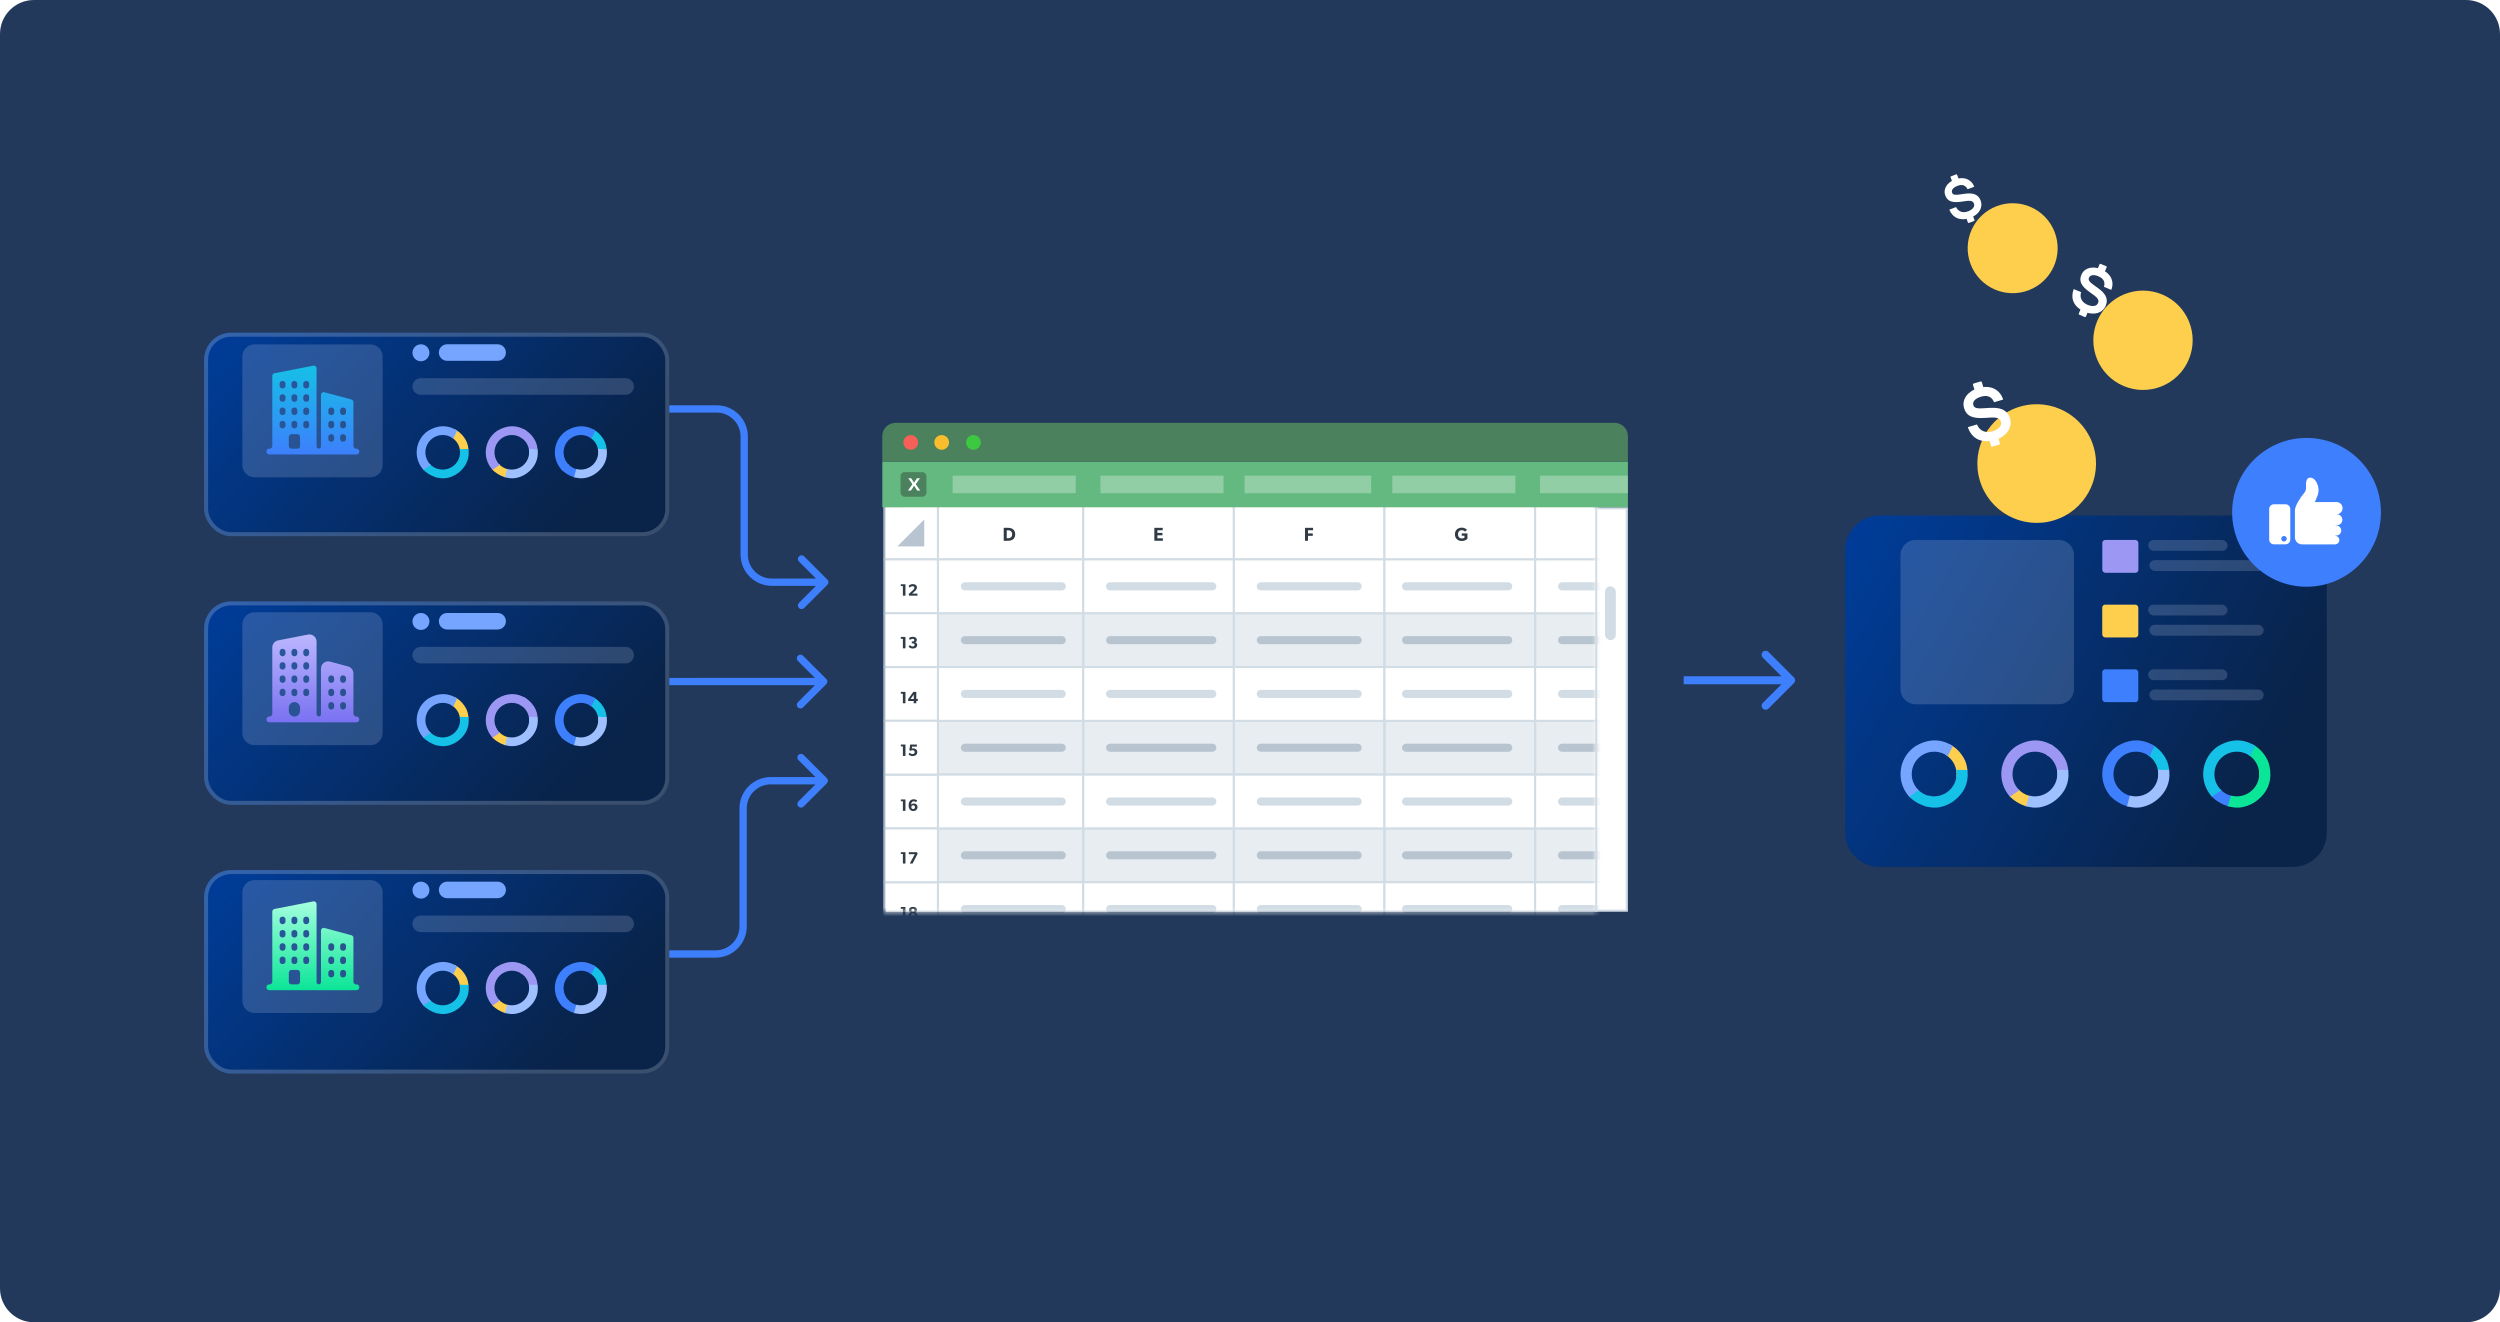 <svg width="588" height="311" viewBox="0 0 588 311" fill="none" xmlns="http://www.w3.org/2000/svg">
<path d="M0 8C0 3.582 3.582 0 8 0H580C584.418 0 588 3.582 588 8V303C588 307.418 584.418 311 580 311H8C3.582 311 0 307.418 0 303V8Z" fill="#22395B"/>
<path d="M140.563 97.038C140.088 97.038 139.703 96.654 139.703 96.179C139.703 95.705 140.088 95.32 140.562 95.32L140.563 97.038ZM194.605 136.325C194.94 136.66 194.94 137.204 194.605 137.54L189.137 143.008C188.801 143.343 188.257 143.343 187.922 143.008C187.586 142.672 187.586 142.128 187.922 141.793L192.782 136.932L187.922 132.072C187.586 131.736 187.586 131.192 187.922 130.857C188.257 130.521 188.801 130.521 189.137 130.857L194.605 136.325ZM140.562 95.32L168.548 95.32L168.548 97.038L140.563 97.038L140.562 95.32ZM175.898 102.67L175.898 130.442L174.179 130.442L174.179 102.67L175.898 102.67ZM181.529 136.073L187.908 136.073L187.908 137.792L181.529 137.792L181.529 136.073ZM187.908 136.073L193.997 136.073L193.997 137.792L187.908 137.792L187.908 136.073ZM175.898 130.442C175.898 133.552 178.419 136.073 181.529 136.073L181.529 137.792C177.47 137.792 174.179 134.501 174.179 130.442L175.898 130.442ZM168.548 95.32C172.607 95.32 175.898 98.611 175.898 102.67L174.179 102.67C174.179 99.56 171.658 97.038 168.548 97.038L168.548 95.32Z" fill="#3D7FFC"/>
<path d="M140.086 223.519C139.611 223.519 139.227 223.904 139.227 224.378C139.227 224.853 139.611 225.238 140.086 225.238L140.086 223.519ZM194.471 184.235C194.807 183.9 194.807 183.356 194.471 183.02L189.003 177.552C188.668 177.217 188.124 177.217 187.788 177.552C187.453 177.888 187.453 178.432 187.788 178.767L192.649 183.628L187.788 188.488C187.453 188.824 187.453 189.368 187.788 189.703C188.124 190.039 188.668 190.039 189.003 189.703L194.471 184.235ZM140.086 225.238L168.293 225.238L168.293 223.519L140.086 223.519L140.086 225.238ZM175.643 217.888L175.643 190.118L173.924 190.118L173.924 217.888L175.643 217.888ZM181.274 184.487L187.735 184.487L187.735 182.769L181.274 182.769L181.274 184.487ZM187.735 184.487L193.864 184.487L193.864 182.769L187.735 182.769L187.735 184.487ZM175.643 190.118C175.643 187.008 178.164 184.487 181.274 184.487L181.274 182.769C177.215 182.769 173.924 186.059 173.924 190.118L175.643 190.118ZM168.293 225.238C172.352 225.238 175.643 221.947 175.643 217.888L173.924 217.888C173.924 220.998 171.403 223.519 168.293 223.519L168.293 225.238Z" fill="#3D7FFC"/>
<path d="M140.562 159.443C140.088 159.443 139.703 159.828 139.703 160.302C139.703 160.777 140.088 161.161 140.563 161.161L140.562 159.443ZM179.438 160.301L179.438 159.442L179.438 159.442L179.438 160.301ZM194.345 160.909C194.681 160.573 194.681 160.029 194.345 159.694L188.877 154.226C188.542 153.89 187.998 153.89 187.662 154.226C187.327 154.561 187.327 155.105 187.662 155.441L192.523 160.301L187.662 165.162C187.327 165.497 187.327 166.041 187.662 166.377C187.998 166.712 188.542 166.712 188.877 166.377L194.345 160.909ZM140.563 161.161L179.439 161.16L179.438 159.442L140.562 159.443L140.563 161.161ZM179.438 161.16L193.738 161.161L193.738 159.442L179.438 159.442L179.438 161.16Z" fill="#3D7FFC"/>
<path d="M208.587 124.064C208.587 121.575 210.605 119.557 213.094 119.557H382.627V214.188H208.587V124.064Z" fill="white" stroke="#D2DCE4" stroke-width="0.494"/>
<rect x="377.504" y="137.908" width="2.531" height="12.653" rx="1.265" fill="#D2DCE4"/>
<mask id="mask0_6651_5502" style="mask-type:alpha" maskUnits="userSpaceOnUse" x="207" y="118" width="169" height="97">
<rect x="207.516" y="118.481" width="167.917" height="95.953" fill="#D9D9D9"/>
</mask>
<g mask="url(#mask0_6651_5502)">
<path d="M207.961 131.583L207.961 118.93L220.614 118.93L220.614 131.583L207.961 131.583Z" fill="white" stroke="#D2DCE4" stroke-width="0.491"/>
<path d="M207.961 144.225L207.961 131.572L220.614 131.572L220.614 144.225L207.961 144.225Z" fill="white" stroke="#D2DCE4" stroke-width="0.491"/>
<path d="M207.961 194.841L207.961 182.188L220.614 182.188L220.614 194.841L207.961 194.841Z" fill="white" stroke="#D2DCE4" stroke-width="0.491"/>
<path d="M207.961 169.541L207.961 156.888L220.614 156.888L220.614 169.541L207.961 169.541Z" fill="white" stroke="#D2DCE4" stroke-width="0.491"/>
<path d="M207.961 220.144L207.961 207.491L220.614 207.491L220.614 220.144L207.961 220.144Z" fill="white" stroke="#D2DCE4" stroke-width="0.491"/>
<path d="M207.961 156.883L207.961 144.23L220.614 144.23L220.614 156.883L207.961 156.883Z" fill="white" stroke="#D2DCE4" stroke-width="0.491"/>
<path d="M207.961 207.496L207.961 194.843L220.614 194.843L220.614 207.496L207.961 207.496Z" fill="white" stroke="#D2DCE4" stroke-width="0.491"/>
<path d="M207.961 182.181L207.961 169.528L220.614 169.528L220.614 182.181L207.961 182.181Z" fill="white" stroke="#D2DCE4" stroke-width="0.491"/>
<path d="M212.963 140.096H212.357V137.847H211.872V137.416H212.963V140.096ZM215.782 140.096H213.817L213.743 139.7L214.652 138.881C214.904 138.651 215.056 138.477 215.056 138.248C215.056 138.018 214.889 137.871 214.624 137.871C214.356 137.871 214.123 138.046 213.976 138.232L213.712 137.82C213.747 137.739 214.077 137.378 214.683 137.378C215.289 137.378 215.657 137.7 215.657 138.17C215.657 138.64 215.308 138.919 215.094 139.11L214.539 139.611H215.782V140.096Z" fill="#303B45"/>
<path d="M212.963 190.713H212.357V188.464H211.872V188.033H212.963V190.713ZM215.797 189.8C215.797 190.328 215.421 190.756 214.795 190.756C214.345 190.756 214.073 190.511 213.933 190.309C213.801 190.123 213.704 189.839 213.704 189.408C213.704 188.926 213.84 188.554 214.061 188.324C214.267 188.107 214.527 187.994 214.881 187.994C215.246 187.994 215.518 188.119 215.712 188.254L215.483 188.666C215.355 188.565 215.125 188.468 214.908 188.468C214.733 188.468 214.617 188.526 214.512 188.627C214.399 188.74 214.298 188.961 214.298 189.256C214.372 189.175 214.558 188.981 214.974 188.981C215.39 188.981 215.797 189.272 215.797 189.8ZM215.203 189.843C215.203 189.61 215.048 189.4 214.776 189.4C214.5 189.4 214.341 189.61 214.341 189.843C214.341 190.08 214.5 190.286 214.776 190.286C215.048 190.286 215.203 190.08 215.203 189.843Z" fill="#303B45"/>
<path d="M212.963 165.41H212.357V163.161H211.872V162.73H212.963V165.41ZM215.867 164.874H215.51V165.41H214.904V164.874H213.599V164.416L214.815 162.723H215.51V164.389H215.867V164.874ZM214.92 164.4V163.363L214.17 164.4H214.92Z" fill="#303B45"/>
<path d="M212.963 216.014H212.357V213.765H211.872V213.334H212.963V216.014ZM215.755 215.256C215.755 215.788 215.289 216.056 214.729 216.056C214.17 216.056 213.704 215.788 213.704 215.256C213.704 214.93 213.89 214.709 214.186 214.616V214.608C213.991 214.538 213.778 214.379 213.778 214.033C213.778 213.547 214.217 213.295 214.729 213.295C215.238 213.295 215.677 213.547 215.677 214.033C215.677 214.382 215.467 214.542 215.273 214.608V214.619C215.564 214.709 215.755 214.93 215.755 215.256ZM215.083 214.08C215.083 213.87 214.935 213.753 214.729 213.753C214.52 213.753 214.376 213.87 214.376 214.08C214.376 214.285 214.52 214.402 214.729 214.402C214.935 214.402 215.083 214.285 215.083 214.08ZM215.145 215.198C215.145 214.957 214.962 214.817 214.729 214.817C214.492 214.817 214.314 214.957 214.314 215.198C214.314 215.439 214.5 215.579 214.729 215.579C214.958 215.579 215.145 215.439 215.145 215.198Z" fill="#303B45"/>
<path d="M212.963 152.494H212.357V150.245H211.872V149.814H212.963V152.494ZM215.727 151.709C215.727 152.245 215.234 152.536 214.683 152.536C214.127 152.536 213.797 152.226 213.704 152.09L213.991 151.717C214.1 151.849 214.387 152.051 214.648 152.051C214.912 152.051 215.118 151.915 215.118 151.674C215.118 151.437 214.931 151.313 214.69 151.313H214.454V150.874H214.69C214.9 150.874 215.048 150.769 215.048 150.56C215.048 150.35 214.873 150.245 214.659 150.245C214.446 150.245 214.236 150.33 214.019 150.505L213.786 150.109C213.972 149.946 214.22 149.775 214.71 149.775C215.195 149.775 215.642 150.039 215.642 150.49C215.642 150.847 215.436 151.002 215.257 151.076V151.088C215.483 151.146 215.727 151.36 215.727 151.709Z" fill="#303B45"/>
<path d="M212.963 203.11H212.357V200.861H211.872V200.43H212.963V203.11ZM215.828 200.803L214.636 203.11H213.976L215.153 200.912H213.747V200.43H215.657L215.828 200.803Z" fill="#303B45"/>
<path d="M212.963 177.796H212.357V175.548H211.872V175.117H212.963V177.796ZM215.747 176.899C215.747 177.525 215.207 177.839 214.675 177.839C214.139 177.839 213.813 177.594 213.688 177.4L213.976 177.031C214.123 177.237 214.403 177.354 214.632 177.354C214.861 177.354 215.137 177.222 215.137 176.899C215.137 176.581 214.873 176.449 214.632 176.449C214.457 176.449 214.263 176.503 214.143 176.589L213.871 176.425L214.077 175.117H215.646V175.598H214.531L214.454 176.08C214.535 176.045 214.636 176.022 214.811 176.022C215.219 176.022 215.747 176.278 215.747 176.899Z" fill="#303B45"/>
<rect x="220.616" y="131.583" width="12.653" height="34.163" transform="rotate(-90 220.616 131.583)" fill="white" stroke="#D2DCE4" stroke-width="0.491"/>
<rect x="254.78" y="131.583" width="12.653" height="35.428" transform="rotate(-90 254.78 131.583)" fill="white" stroke="#D2DCE4" stroke-width="0.491"/>
<rect x="290.204" y="131.583" width="12.653" height="35.428" transform="rotate(-90 290.204 131.583)" fill="white" stroke="#D2DCE4" stroke-width="0.491"/>
<rect x="325.621" y="131.583" width="12.653" height="35.428" transform="rotate(-90 325.621 131.583)" fill="white" stroke="#D2DCE4" stroke-width="0.491"/>
<rect x="361.06" y="131.583" width="12.653" height="34.163" transform="rotate(-90 361.06 131.583)" fill="white" stroke="#D2DCE4" stroke-width="0.491"/>
<rect x="220.616" y="156.883" width="12.653" height="34.163" transform="rotate(-90 220.616 156.883)" fill="#D2DCE4" fill-opacity="0.5" stroke="#D2DCE4" stroke-width="0.491"/>
<rect x="220.616" y="182.181" width="12.653" height="34.163" transform="rotate(-90 220.616 182.181)" fill="#D2DCE4" fill-opacity="0.5" stroke="#D2DCE4" stroke-width="0.491"/>
<rect x="220.616" y="207.496" width="12.653" height="34.163" transform="rotate(-90 220.616 207.496)" fill="#D2DCE4" fill-opacity="0.5" stroke="#D2DCE4" stroke-width="0.491"/>
<rect x="254.78" y="156.883" width="12.653" height="35.428" transform="rotate(-90 254.78 156.883)" fill="#D2DCE4" fill-opacity="0.5" stroke="#D2DCE4" stroke-width="0.491"/>
<rect x="254.78" y="182.181" width="12.653" height="35.428" transform="rotate(-90 254.78 182.181)" fill="#D2DCE4" fill-opacity="0.5" stroke="#D2DCE4" stroke-width="0.491"/>
<rect x="254.78" y="207.496" width="12.653" height="35.428" transform="rotate(-90 254.78 207.496)" fill="#D2DCE4" fill-opacity="0.5" stroke="#D2DCE4" stroke-width="0.491"/>
<rect x="290.204" y="156.883" width="12.653" height="35.428" transform="rotate(-90 290.204 156.883)" fill="#D2DCE4" fill-opacity="0.5" stroke="#D2DCE4" stroke-width="0.491"/>
<path d="M290.204 182.181L290.204 169.528L325.632 169.528L325.632 182.181L290.204 182.181Z" fill="#D2DCE4" fill-opacity="0.5" stroke="#D2DCE4" stroke-width="0.491"/>
<rect x="290.204" y="207.496" width="12.653" height="35.428" transform="rotate(-90 290.204 207.496)" fill="#D2DCE4" fill-opacity="0.5" stroke="#D2DCE4" stroke-width="0.491"/>
<rect x="325.621" y="156.883" width="12.653" height="35.428" transform="rotate(-90 325.621 156.883)" fill="#D2DCE4" fill-opacity="0.5" stroke="#D2DCE4" stroke-width="0.491"/>
<rect x="325.621" y="182.186" width="12.653" height="35.428" transform="rotate(-90 325.621 182.186)" fill="#D2DCE4" fill-opacity="0.5" stroke="#D2DCE4" stroke-width="0.491"/>
<rect x="325.621" y="207.496" width="12.653" height="35.428" transform="rotate(-90 325.621 207.496)" fill="#D2DCE4" fill-opacity="0.5" stroke="#D2DCE4" stroke-width="0.491"/>
<rect x="361.06" y="156.883" width="12.653" height="34.163" transform="rotate(-90 361.06 156.883)" fill="#D2DCE4" fill-opacity="0.5" stroke="#D2DCE4" stroke-width="0.491"/>
<rect x="361.06" y="182.186" width="12.653" height="34.163" transform="rotate(-90 361.06 182.186)" fill="#D2DCE4" fill-opacity="0.5" stroke="#D2DCE4" stroke-width="0.491"/>
<rect x="361.06" y="207.496" width="12.653" height="34.163" transform="rotate(-90 361.06 207.496)" fill="#D2DCE4" fill-opacity="0.5" stroke="#D2DCE4" stroke-width="0.491"/>
<rect x="220.616" y="144.225" width="12.653" height="34.163" transform="rotate(-90 220.616 144.225)" fill="white" stroke="#D2DCE4" stroke-width="0.491"/>
<rect x="220.616" y="169.541" width="12.653" height="34.163" transform="rotate(-90 220.616 169.541)" fill="white" stroke="#D2DCE4" stroke-width="0.491"/>
<rect x="220.616" y="194.841" width="12.653" height="34.163" transform="rotate(-90 220.616 194.841)" fill="white" stroke="#D2DCE4" stroke-width="0.491"/>
<rect x="220.616" y="220.144" width="12.653" height="34.163" transform="rotate(-90 220.616 220.144)" fill="white" stroke="#D2DCE4" stroke-width="0.491"/>
<rect x="254.78" y="144.225" width="12.653" height="35.428" transform="rotate(-90 254.78 144.225)" fill="white" stroke="#D2DCE4" stroke-width="0.491"/>
<rect x="254.78" y="169.541" width="12.653" height="35.428" transform="rotate(-90 254.78 169.541)" fill="white" stroke="#D2DCE4" stroke-width="0.491"/>
<rect x="254.78" y="194.841" width="12.653" height="35.428" transform="rotate(-90 254.78 194.841)" fill="white" stroke="#D2DCE4" stroke-width="0.491"/>
<rect x="254.78" y="220.144" width="12.653" height="35.428" transform="rotate(-90 254.78 220.144)" fill="white" stroke="#D2DCE4" stroke-width="0.491"/>
<rect x="290.204" y="144.225" width="12.653" height="35.428" transform="rotate(-90 290.204 144.225)" fill="white" stroke="#D2DCE4" stroke-width="0.491"/>
<rect x="290.204" y="169.541" width="12.653" height="35.428" transform="rotate(-90 290.204 169.541)" fill="white" stroke="#D2DCE4" stroke-width="0.491"/>
<rect x="290.204" y="194.841" width="12.653" height="35.428" transform="rotate(-90 290.204 194.841)" fill="white" stroke="#D2DCE4" stroke-width="0.491"/>
<rect x="290.204" y="220.144" width="12.653" height="35.428" transform="rotate(-90 290.204 220.144)" fill="white" stroke="#D2DCE4" stroke-width="0.491"/>
<rect x="325.621" y="144.227" width="12.653" height="35.428" transform="rotate(-90 325.621 144.227)" fill="white" stroke="#D2DCE4" stroke-width="0.491"/>
<rect x="325.621" y="169.541" width="12.653" height="35.428" transform="rotate(-90 325.621 169.541)" fill="white" stroke="#D2DCE4" stroke-width="0.491"/>
<rect x="325.621" y="194.841" width="12.653" height="35.428" transform="rotate(-90 325.621 194.841)" fill="white" stroke="#D2DCE4" stroke-width="0.491"/>
<rect x="325.621" y="220.144" width="12.653" height="35.428" transform="rotate(-90 325.621 220.144)" fill="white" stroke="#D2DCE4" stroke-width="0.491"/>
<rect x="361.06" y="144.227" width="12.653" height="34.163" transform="rotate(-90 361.06 144.227)" fill="white" stroke="#D2DCE4" stroke-width="0.491"/>
<rect x="361.06" y="169.541" width="12.653" height="34.163" transform="rotate(-90 361.06 169.541)" fill="white" stroke="#D2DCE4" stroke-width="0.491"/>
<rect x="361.06" y="194.841" width="12.653" height="34.163" transform="rotate(-90 361.06 194.841)" fill="white" stroke="#D2DCE4" stroke-width="0.491"/>
<rect x="361.06" y="220.144" width="12.653" height="34.163" transform="rotate(-90 361.06 220.144)" fill="white" stroke="#D2DCE4" stroke-width="0.491"/>
<path d="M226.947 150.564H249.722" stroke="#B8C4D0" stroke-width="1.902" stroke-linecap="round"/>
<path d="M226.947 175.865H249.722" stroke="#B8C4D0" stroke-width="1.902" stroke-linecap="round"/>
<path d="M226.947 201.168H249.722" stroke="#B8C4D0" stroke-width="1.902" stroke-linecap="round"/>
<path d="M261.097 150.564H285.137" stroke="#B8C4D0" stroke-width="1.902" stroke-linecap="round"/>
<path d="M261.097 175.865H285.137" stroke="#B8C4D0" stroke-width="1.902" stroke-linecap="round"/>
<path d="M261.097 201.168H285.137" stroke="#B8C4D0" stroke-width="1.902" stroke-linecap="round"/>
<path d="M296.543 150.564H319.318" stroke="#B8C4D0" stroke-width="1.902" stroke-linecap="round"/>
<path d="M296.543 175.865H319.318" stroke="#B8C4D0" stroke-width="1.899" stroke-linecap="round"/>
<path d="M296.543 201.168H319.318" stroke="#B8C4D0" stroke-width="1.902" stroke-linecap="round"/>
<path d="M330.699 150.564H354.74" stroke="#B8C4D0" stroke-width="1.902" stroke-linecap="round"/>
<path d="M330.699 175.865H354.74" stroke="#B8C4D0" stroke-width="1.902" stroke-linecap="round"/>
<path d="M330.699 201.168H354.74" stroke="#B8C4D0" stroke-width="1.902" stroke-linecap="round"/>
<path d="M367.397 150.564H388.907" stroke="#B8C4D0" stroke-width="1.902" stroke-linecap="round"/>
<path d="M367.397 175.865H388.907" stroke="#B8C4D0" stroke-width="1.902" stroke-linecap="round"/>
<path d="M367.397 201.168H388.907" stroke="#B8C4D0" stroke-width="1.902" stroke-linecap="round"/>
<path d="M226.947 137.907H249.722" stroke="#D2DCE4" stroke-width="1.902" stroke-linecap="round"/>
<path d="M226.947 163.208H249.722" stroke="#D2DCE4" stroke-width="1.902" stroke-linecap="round"/>
<path d="M226.947 188.522H249.722" stroke="#D2DCE4" stroke-width="1.902" stroke-linecap="round"/>
<path d="M226.947 213.823H249.722" stroke="#D2DCE4" stroke-width="1.902" stroke-linecap="round"/>
<path d="M261.097 137.907H285.137" stroke="#D2DCE4" stroke-width="1.902" stroke-linecap="round"/>
<path d="M261.097 163.208H285.137" stroke="#D2DCE4" stroke-width="1.902" stroke-linecap="round"/>
<path d="M261.097 188.522H285.137" stroke="#D2DCE4" stroke-width="1.902" stroke-linecap="round"/>
<path d="M261.097 213.823H285.137" stroke="#D2DCE4" stroke-width="1.902" stroke-linecap="round"/>
<path d="M296.543 137.907H319.318" stroke="#D2DCE4" stroke-width="1.902" stroke-linecap="round"/>
<path d="M296.543 163.208H319.318" stroke="#D2DCE4" stroke-width="1.902" stroke-linecap="round"/>
<path d="M296.543 188.522H319.318" stroke="#D2DCE4" stroke-width="1.902" stroke-linecap="round"/>
<path d="M296.543 213.823H319.318" stroke="#D2DCE4" stroke-width="1.902" stroke-linecap="round"/>
<path d="M330.699 137.907H354.74" stroke="#D2DCE4" stroke-width="1.902" stroke-linecap="round"/>
<path d="M330.699 163.208H354.74" stroke="#D2DCE4" stroke-width="1.902" stroke-linecap="round"/>
<path d="M330.699 188.522H354.74" stroke="#D2DCE4" stroke-width="1.902" stroke-linecap="round"/>
<path d="M330.699 213.823H354.74" stroke="#D2DCE4" stroke-width="1.902" stroke-linecap="round"/>
<path d="M367.397 137.907H388.907" stroke="#D2DCE4" stroke-width="1.902" stroke-linecap="round"/>
<path d="M367.397 163.208H388.907" stroke="#D2DCE4" stroke-width="1.902" stroke-linecap="round"/>
<path d="M367.397 188.522H388.907" stroke="#D2DCE4" stroke-width="1.902" stroke-linecap="round"/>
<path d="M367.397 213.823H388.907" stroke="#D2DCE4" stroke-width="1.902" stroke-linecap="round"/>
<path d="M217.382 128.517V122.189L211.055 128.517H217.382Z" fill="#B8C4D0"/>
<path d="M238.778 125.666C238.778 126.257 238.539 126.611 238.283 126.827C238.032 127.039 237.639 127.189 237.109 127.189H236.076V124.143H237.109C237.639 124.143 238.032 124.293 238.283 124.509C238.539 124.721 238.778 125.074 238.778 125.666ZM238.054 125.666C238.054 125.291 237.912 125.074 237.784 124.951C237.656 124.832 237.445 124.734 237.149 124.734H236.787V126.584H237.149C237.445 126.584 237.656 126.487 237.784 126.363C237.912 126.244 238.054 126.041 238.054 125.666Z" fill="#303B45"/>
<path d="M273.513 127.189H271.5V124.143H273.473V124.712H272.211V125.335H273.403V125.904H272.211V126.611H273.513V127.189Z" fill="#303B45"/>
<path d="M308.834 124.712H307.642V125.458H308.764V126.028H307.642V127.189H306.931V124.143H308.834V124.712Z" fill="#303B45"/>
<path d="M345.141 126.72C344.986 126.857 344.624 127.241 343.786 127.241C342.942 127.241 342.201 126.685 342.201 125.669C342.201 124.654 342.942 124.102 343.794 124.102C344.602 124.102 344.951 124.526 345.048 124.632L344.576 125.042C344.448 124.901 344.209 124.694 343.794 124.694C343.304 124.694 342.925 125.051 342.925 125.669C342.925 126.287 343.313 126.645 343.808 126.645C344.302 126.645 344.443 126.451 344.443 126.451V126H343.803V125.457H345.141V126.72Z" fill="#303B45"/>
</g>
<path d="M375.427 214.433V118.933" stroke="#D2DCE4" stroke-width="0.475"/>
<rect x="207.522" y="108.555" width="175.362" height="10.753" fill="#63B97F"/>
<path d="M207.516 102.565C207.516 100.848 208.907 99.457 210.624 99.457H379.769C381.486 99.457 382.877 100.848 382.877 102.565V108.556H207.516V102.565Z" fill="#4B825D"/>
<path d="M215.948 104.052C215.949 104.394 215.848 104.728 215.658 105.012C215.469 105.296 215.199 105.518 214.883 105.649C214.567 105.781 214.219 105.815 213.883 105.749C213.547 105.683 213.238 105.519 212.996 105.278C212.753 105.037 212.588 104.73 212.521 104.395C212.454 104.06 212.488 103.713 212.619 103.397C212.749 103.082 212.971 102.812 213.256 102.622C213.541 102.432 213.875 102.331 214.218 102.331C214.675 102.334 215.112 102.517 215.436 102.839C215.76 103.161 215.944 103.596 215.948 104.052Z" fill="#F66058"/>
<path d="M223.212 104.052C223.212 104.394 223.112 104.728 222.922 105.013C222.732 105.297 222.462 105.519 222.145 105.65C221.829 105.781 221.481 105.816 221.145 105.749C220.809 105.683 220.5 105.518 220.258 105.277C220.016 105.035 219.851 104.727 219.784 104.392C219.717 104.057 219.752 103.71 219.883 103.394C220.015 103.079 220.237 102.809 220.523 102.62C220.808 102.431 221.143 102.33 221.485 102.331C221.712 102.33 221.937 102.374 222.147 102.46C222.357 102.546 222.548 102.673 222.709 102.833C222.869 102.993 222.996 103.183 223.083 103.392C223.169 103.602 223.213 103.826 223.212 104.052Z" fill="#F9BD2E"/>
<path d="M230.68 104.052C230.681 104.394 230.58 104.728 230.391 105.012C230.201 105.296 229.931 105.518 229.615 105.649C229.299 105.781 228.951 105.815 228.615 105.749C228.279 105.683 227.97 105.519 227.728 105.278C227.486 105.037 227.32 104.73 227.253 104.395C227.186 104.06 227.22 103.713 227.351 103.397C227.482 103.082 227.704 102.812 227.988 102.622C228.273 102.432 228.608 102.331 228.95 102.331C229.407 102.334 229.845 102.517 230.169 102.839C230.492 103.161 230.676 103.596 230.68 104.052Z" fill="#3CC840"/>
<rect x="211.808" y="111.038" width="6.08" height="5.79" rx="0.929" fill="#4B825D"/>
<path d="M214.998 114.226L215.724 115.38H216.441L215.382 113.886L216.372 112.485H215.664L214.993 113.53L214.323 112.485H213.615L214.605 113.882L213.546 115.38H214.258L214.998 114.226Z" fill="white"/>
<rect opacity="0.3" x="362.204" y="111.866" width="20.68" height="4.136" fill="white"/>
<rect opacity="0.3" x="327.466" y="111.866" width="28.951" height="4.136" fill="white"/>
<rect opacity="0.3" x="258.82" y="111.866" width="28.951" height="4.136" fill="white"/>
<rect opacity="0.3" x="292.72" y="111.866" width="29.778" height="4.136" fill="white"/>
<rect opacity="0.3" x="224.06" y="111.866" width="28.951" height="4.136" fill="white"/>
<path d="M421.94 160.666C422.308 160.298 422.308 159.701 421.94 159.333L415.94 153.332C415.572 152.964 414.975 152.964 414.606 153.332C414.238 153.701 414.238 154.298 414.606 154.666L419.94 160L414.606 165.333C414.238 165.701 414.238 166.298 414.606 166.667C414.975 167.035 415.572 167.035 415.94 166.667L421.94 160.666ZM396.001 160.942L421.273 160.942L421.273 159.057L396.001 159.057L396.001 160.942Z" fill="#3D7FFC"/>
<g filter="url(#filter0_bd_6651_5502)">
<path d="M539.22 116H442.038C437.599 116 434 119.598 434 124.038V190.609C434 195.048 437.599 198.647 442.038 198.647H539.22C543.659 198.647 547.258 195.048 547.258 190.609V124.038C547.258 119.598 543.659 116 539.22 116Z" fill="url(#paint0_linear_6651_5502)"/>
</g>
<path d="M447 130.549C447 128.589 448.589 127 450.549 127H484.242C486.202 127 487.791 128.589 487.791 130.549V162.095C487.791 164.055 486.202 165.644 484.242 165.644H450.549C448.589 165.644 447 164.055 447 162.095V130.549Z" fill="#E7EEFF" fill-opacity="0.17"/>
<g filter="url(#filter1_bd_6651_5502)">
<rect x="48" y="72.999" width="109.41" height="47.867" rx="6.363" fill="url(#paint1_linear_6651_5502)"/>
<rect x="48.472" y="73.471" width="108.466" height="46.923" rx="5.892" stroke="white" stroke-opacity="0.2" stroke-width="0.944"/>
</g>
<path d="M57 83.871C57 82.285 58.285 81 59.871 81H87.129C88.715 81 90 82.285 90 83.871V109.392C90 110.978 88.715 112.263 87.129 112.263H59.871C58.285 112.263 57 110.978 57 109.392V83.871Z" fill="#E7EEFF" fill-opacity="0.17"/>
<path d="M62.663 106.246C62.663 106.601 62.951 106.888 63.306 106.888H83.863C84.218 106.888 84.506 106.601 84.506 106.246V106.177C84.506 105.822 84.218 105.534 83.863 105.534H83.769C83.414 105.534 83.126 105.246 83.126 104.891V94.585C83.126 94.294 82.931 94.04 82.651 93.964L76.303 92.256C75.894 92.146 75.493 92.454 75.493 92.877V104.994C75.493 105.28 75.261 105.512 74.975 105.512C74.69 105.512 74.458 105.28 74.458 104.994L74.458 86.635C74.458 86.23 74.09 85.926 73.693 86.004L64.562 87.784C64.261 87.843 64.043 88.108 64.043 88.415V104.892C64.043 105.247 63.755 105.534 63.4 105.534H63.306C62.951 105.534 62.663 105.822 62.663 106.177L62.663 106.246ZM79.999 96.495C79.999 96.14 80.287 95.852 80.642 95.852H80.736C81.091 95.852 81.379 96.14 81.379 96.495V96.97C81.379 97.325 81.091 97.613 80.736 97.613H80.642C80.287 97.613 79.999 97.325 79.999 96.97V96.495ZM79.999 99.632C79.999 99.277 80.287 98.99 80.642 98.99H80.736C81.091 98.99 81.379 99.277 81.379 99.632V100.107C81.379 100.462 81.091 100.75 80.736 100.75H80.642C80.287 100.75 79.999 100.462 79.999 100.107V99.632ZM79.999 102.769C79.999 102.414 80.287 102.126 80.642 102.126H80.736C81.091 102.126 81.379 102.414 81.379 102.769V103.244C81.379 103.599 81.091 103.887 80.736 103.887H80.642C80.287 103.887 79.999 103.599 79.999 103.244V102.769ZM77.218 96.495C77.218 96.14 77.505 95.852 77.86 95.852H77.954C78.309 95.852 78.597 96.14 78.597 96.495V96.97C78.597 97.325 78.309 97.613 77.954 97.613H77.86C77.505 97.613 77.218 97.325 77.218 96.97V96.495ZM77.218 99.632C77.218 99.277 77.505 98.99 77.86 98.99H77.954C78.309 98.99 78.597 99.277 78.597 99.632V100.107C78.597 100.462 78.309 100.75 77.954 100.75H77.86C77.505 100.75 77.218 100.462 77.218 100.107V99.632ZM77.218 102.769C77.218 102.414 77.505 102.126 77.86 102.126H77.954C78.309 102.126 78.597 102.414 78.597 102.769V103.244C78.597 103.599 78.309 103.887 77.954 103.887H77.86C77.505 103.887 77.218 103.599 77.218 103.244V102.769ZM71.331 90.244C71.331 89.889 71.619 89.601 71.974 89.601H72.068C72.423 89.601 72.711 89.889 72.711 90.244V90.719C72.711 91.073 72.423 91.361 72.068 91.361H71.974C71.619 91.361 71.331 91.073 71.331 90.719V90.244ZM71.331 93.381C71.331 93.026 71.619 92.738 71.974 92.738H72.068C72.423 92.738 72.711 93.026 72.711 93.381V93.856C72.711 94.211 72.423 94.498 72.068 94.498H71.974C71.619 94.498 71.331 94.211 71.331 93.856V93.381ZM71.331 96.495C71.331 96.14 71.619 95.853 71.974 95.853H72.068C72.423 95.853 72.711 96.14 72.711 96.495V96.97C72.711 97.325 72.423 97.613 72.068 97.613H71.974C71.619 97.613 71.331 97.325 71.331 96.97V96.495ZM71.331 99.632C71.331 99.277 71.619 98.99 71.974 98.99H72.068C72.423 98.99 72.711 99.277 72.711 99.632V100.107C72.711 100.462 72.423 100.75 72.068 100.75H71.974C71.619 100.75 71.331 100.462 71.331 100.107V99.632ZM68.549 90.244C68.549 89.889 68.837 89.601 69.192 89.601H69.286C69.641 89.601 69.929 89.889 69.929 90.244V90.719C69.929 91.074 69.641 91.361 69.286 91.361H69.192C68.837 91.361 68.549 91.074 68.549 90.719V90.244ZM68.549 93.381C68.549 93.026 68.837 92.738 69.192 92.738H69.286C69.641 92.738 69.929 93.026 69.929 93.381V93.856C69.929 94.211 69.641 94.498 69.286 94.498H69.192C68.837 94.498 68.549 94.211 68.549 93.856V93.381ZM68.549 96.495C68.549 96.14 68.837 95.853 69.192 95.853H69.286C69.641 95.853 69.929 96.14 69.929 96.495V96.97C69.929 97.325 69.641 97.613 69.286 97.613H69.192C68.837 97.613 68.549 97.325 68.549 96.97V96.495ZM68.549 99.632C68.549 99.277 68.837 98.99 69.192 98.99H69.286C69.641 98.99 69.929 99.277 69.929 99.632V100.107C69.929 100.462 69.641 100.75 69.286 100.75H69.192C68.837 100.75 68.549 100.462 68.549 100.107V99.632ZM65.767 90.244C65.767 89.889 66.055 89.601 66.41 89.601H66.504C66.859 89.601 67.147 89.889 67.147 90.244V90.719C67.147 91.074 66.859 91.361 66.504 91.361H66.41C66.055 91.361 65.767 91.074 65.767 90.719V90.244ZM65.767 93.381C65.767 93.026 66.055 92.738 66.41 92.738H66.504C66.859 92.738 67.147 93.026 67.147 93.381V93.856C67.147 94.211 66.859 94.498 66.504 94.498H66.41C66.055 94.498 65.767 94.211 65.767 93.856V93.381ZM65.767 96.495C65.767 96.14 66.055 95.853 66.41 95.853H66.504C66.859 95.853 67.147 96.14 67.147 96.495V96.97C67.147 97.325 66.859 97.613 66.504 97.613H66.41C66.055 97.613 65.767 97.325 65.767 96.97V96.495ZM65.767 99.632C65.767 99.277 66.055 98.99 66.41 98.99H66.504C66.859 98.99 67.147 99.277 67.147 99.632V100.107C67.147 100.462 66.859 100.75 66.504 100.75H66.41C66.055 100.75 65.767 100.462 65.767 100.107V99.632ZM67.928 102.769C67.928 102.414 68.216 102.127 68.571 102.127H69.93C70.285 102.127 70.572 102.414 70.572 102.769V104.892C70.572 105.247 70.285 105.534 69.93 105.534H68.571C68.216 105.534 67.928 105.247 67.928 104.892V102.769Z" fill="url(#paint2_linear_6651_5502)"/>
<path d="M109.189 102.931C108.621 102.098 107.856 101.418 106.963 100.952C106.991 101.308 106.935 101.667 106.798 101.998C106.662 102.329 106.449 102.623 106.178 102.857C106.877 103.263 107.439 103.868 107.794 104.594C108.149 105.319 108.281 106.134 108.173 106.935C108.287 106.883 108.407 106.846 108.53 106.825L108.771 106.813C108.866 106.678 108.958 106.539 109.044 106.398C109.099 106.275 109.165 106.157 109.24 106.045C109.264 105.996 109.287 105.949 109.309 105.902C109.493 105.51 109.852 105.804 110.188 105.645C110.029 104.256 109.646 103.597 109.189 102.931Z" fill="#FECE4D"/>
<path d="M103.36 111.729H103.413C103.388 111.604 103.36 111.48 103.325 111.355C103.311 111.302 103.294 111.249 103.28 111.196V111.182L103.139 110.735C103.1 110.609 103.085 110.476 103.096 110.344C102.321 110.141 101.623 109.714 101.091 109.117C100.737 109.487 100.338 109.81 99.902 110.079C99.753 110.176 99.592 110.254 99.423 110.31C100.166 111.208 101.471 111.925 102.517 112.27C102.817 111.974 102.917 111.729 103.36 111.729Z" fill="#15C1E6"/>
<path d="M101.3 109.337C101.099 109.144 100.918 108.931 100.76 108.7C100.211 107.899 99.966 106.929 100.068 105.963C100.17 104.997 100.613 104.1 101.318 103.431C102.023 102.763 102.943 102.367 103.914 102.314C104.885 102.262 105.842 102.557 106.615 103.146L107.519 101.283C105.361 99.883 103.05 99.911 100.666 101.337C99.325 102.256 98.403 103.669 98.104 105.266C97.806 106.864 98.154 108.514 99.073 109.854C99.23 110.084 99.402 110.302 99.589 110.507L101.3 109.337Z" fill="#76A5FF"/>
<path d="M102.933 112.012L103.282 110.717C103.904 110.836 104.545 110.821 105.163 110.671C105.894 110.494 106.569 110.133 107.122 109.624C107.676 109.115 108.091 108.473 108.328 107.759C108.52 107.18 108.59 106.568 108.535 105.963L109.888 105.985C110.016 107.898 109.322 109.483 107.826 110.746C107.26 111.224 106.613 111.596 105.916 111.847C104.958 112.189 104.125 112.251 102.933 112.012Z" fill="#15C1E6" stroke="#15C1E6" stroke-width="0.696"/>
<path d="M125.439 102.931C124.871 102.098 124.106 101.418 123.213 100.951C123.241 101.308 123.185 101.666 123.048 101.997C122.912 102.328 122.699 102.623 122.428 102.856C123.127 103.263 123.689 103.867 124.044 104.593C124.399 105.319 124.531 106.134 124.423 106.934C124.537 106.883 124.657 106.846 124.78 106.825L125.021 106.813C125.116 106.678 125.208 106.538 125.294 106.397C125.349 106.274 125.415 106.156 125.49 106.045C125.514 105.996 125.537 105.949 125.559 105.902C125.743 105.51 126.102 105.804 126.438 105.645C126.279 104.255 125.896 103.597 125.439 102.931Z" fill="#9D97F4"/>
<path d="M119.61 111.729H119.663C119.638 111.604 119.61 111.48 119.575 111.355C119.561 111.302 119.544 111.249 119.53 111.196V111.182L119.389 110.735C119.35 110.609 119.335 110.476 119.346 110.344C118.571 110.141 117.873 109.714 117.341 109.117C116.987 109.487 116.588 109.81 116.152 110.079C116.003 110.176 115.842 110.254 115.673 110.31C116.416 111.208 117.721 111.925 118.767 112.27C119.067 111.974 119.167 111.729 119.61 111.729Z" fill="#FECE4D"/>
<path d="M117.55 109.337C117.349 109.144 117.168 108.931 117.01 108.7C116.461 107.899 116.216 106.929 116.318 105.963C116.42 104.997 116.863 104.1 117.568 103.431C118.273 102.763 119.193 102.367 120.164 102.314C121.135 102.262 122.092 102.557 122.865 103.146L123.769 101.283C121.611 99.883 119.3 99.911 116.916 101.337C115.575 102.256 114.653 103.669 114.354 105.266C114.056 106.864 114.404 108.514 115.323 109.854C115.48 110.084 115.652 110.302 115.839 110.507L117.55 109.337Z" fill="#9D97F4"/>
<path d="M119.183 112.012L119.532 110.718C120.154 110.837 120.795 110.821 121.413 110.672C122.144 110.494 122.819 110.134 123.372 109.625C123.926 109.115 124.341 108.474 124.578 107.76C124.77 107.18 124.84 106.569 124.785 105.964L126.138 105.985C126.266 107.899 125.572 109.483 124.076 110.747C123.51 111.224 122.863 111.597 122.166 111.847C121.208 112.189 120.375 112.251 119.183 112.012Z" fill="#9FC0FF" stroke="#9FC0FF" stroke-width="0.696"/>
<path d="M141.69 102.931C141.122 102.098 140.357 101.418 139.463 100.951C139.492 101.308 139.436 101.666 139.299 101.997C139.163 102.328 138.95 102.623 138.679 102.856C139.378 103.263 139.94 103.867 140.295 104.593C140.65 105.319 140.782 106.134 140.674 106.934C140.788 106.883 140.908 106.846 141.031 106.825L141.272 106.813C141.367 106.678 141.459 106.538 141.545 106.397C141.6 106.274 141.666 106.156 141.741 106.045C141.765 105.996 141.788 105.949 141.81 105.902C141.994 105.51 142.353 105.804 142.689 105.645C142.53 104.255 142.147 103.597 141.69 102.931Z" fill="#15C1E6"/>
<path d="M135.861 111.729H135.914C135.889 111.604 135.861 111.48 135.826 111.355C135.812 111.302 135.795 111.249 135.781 111.196V111.182L135.64 110.735C135.601 110.609 135.586 110.476 135.597 110.344C134.822 110.141 134.124 109.714 133.591 109.117C133.238 109.487 132.839 109.81 132.403 110.079C132.254 110.176 132.093 110.254 131.924 110.31C132.667 111.208 133.972 111.925 135.018 112.27C135.318 111.974 135.418 111.729 135.861 111.729Z" fill="#3D7FFC"/>
<path d="M133.801 109.337C133.6 109.144 133.419 108.931 133.261 108.7C132.712 107.899 132.467 106.929 132.569 105.963C132.671 104.997 133.114 104.1 133.819 103.431C134.524 102.763 135.444 102.367 136.415 102.314C137.386 102.262 138.343 102.557 139.116 103.146L140.02 101.283C137.862 99.883 135.551 99.911 133.167 101.337C131.826 102.256 130.904 103.669 130.605 105.266C130.307 106.864 130.655 108.514 131.574 109.854C131.731 110.084 131.903 110.302 132.09 110.507L133.801 109.337Z" fill="#3D7FFC"/>
<path d="M135.434 112.012L135.783 110.718C136.405 110.837 137.046 110.821 137.664 110.672C138.395 110.494 139.07 110.134 139.623 109.625C140.177 109.115 140.592 108.474 140.829 107.76C141.021 107.18 141.091 106.569 141.036 105.964L142.389 105.985C142.517 107.899 141.823 109.483 140.327 110.747C139.761 111.224 139.114 111.597 138.417 111.847C137.459 112.189 136.626 112.251 135.434 112.012Z" fill="#9FC0FF" stroke="#9FC0FF" stroke-width="0.696"/>
<path d="M117.048 80.977H105.164C104.09 80.977 103.22 81.847 103.22 82.921C103.22 83.994 104.09 84.865 105.164 84.865H117.048C118.122 84.865 118.992 83.994 118.992 82.921C118.992 81.847 118.122 80.977 117.048 80.977Z" fill="#76A5FF"/>
<path d="M147.158 88.954L98.956 88.954C97.882 88.954 97.012 89.825 97.012 90.898C97.012 91.972 97.882 92.842 98.956 92.842L147.158 92.842C148.232 92.842 149.102 91.971 149.102 90.898C149.102 89.824 148.232 88.954 147.158 88.954Z" fill="#E7EEFF" fill-opacity="0.17"/>
<circle cx="99.006" cy="82.971" r="1.994" fill="#76A5FF"/>
<g filter="url(#filter2_bd_6651_5502)">
<rect x="48" y="136.195" width="109.41" height="47.867" rx="6.363" fill="url(#paint3_linear_6651_5502)"/>
<rect x="48.472" y="136.667" width="108.466" height="46.923" rx="5.892" stroke="white" stroke-opacity="0.2" stroke-width="0.944"/>
</g>
<path d="M109.189 165.931C108.621 165.098 107.856 164.418 106.963 163.952C106.991 164.308 106.935 164.667 106.798 164.998C106.662 165.329 106.449 165.623 106.178 165.857C106.877 166.263 107.439 166.868 107.794 167.594C108.149 168.319 108.281 169.134 108.173 169.935C108.287 169.883 108.407 169.846 108.53 169.825L108.771 169.813C108.866 169.678 108.958 169.539 109.044 169.398C109.099 169.275 109.165 169.157 109.24 169.045C109.264 168.996 109.287 168.949 109.309 168.902C109.493 168.51 109.852 168.804 110.188 168.645C110.029 167.256 109.646 166.597 109.189 165.931Z" fill="#FECE4D"/>
<path d="M103.36 174.729H103.413C103.388 174.604 103.36 174.48 103.325 174.355C103.311 174.302 103.294 174.249 103.28 174.196V174.182L103.139 173.735C103.1 173.609 103.085 173.476 103.096 173.344C102.321 173.141 101.623 172.714 101.091 172.117C100.737 172.487 100.338 172.81 99.902 173.079C99.753 173.176 99.592 173.254 99.423 173.31C100.166 174.208 101.471 174.925 102.517 175.27C102.817 174.974 102.917 174.729 103.36 174.729Z" fill="#15C1E6"/>
<path d="M101.3 172.337C101.099 172.144 100.918 171.931 100.76 171.7C100.211 170.899 99.966 169.929 100.068 168.963C100.17 167.997 100.613 167.1 101.318 166.431C102.023 165.763 102.943 165.367 103.914 165.314C104.885 165.262 105.842 165.557 106.615 166.146L107.519 164.283C105.361 162.883 103.05 162.911 100.666 164.337C99.325 165.256 98.403 166.669 98.104 168.266C97.806 169.864 98.154 171.514 99.073 172.854C99.23 173.084 99.402 173.302 99.589 173.507L101.3 172.337Z" fill="#76A5FF"/>
<path d="M102.933 175.012L103.282 173.717C103.904 173.836 104.545 173.821 105.163 173.671C105.894 173.494 106.569 173.133 107.122 172.624C107.676 172.115 108.091 171.473 108.328 170.759C108.52 170.18 108.59 169.568 108.535 168.963L109.888 168.985C110.016 170.898 109.322 172.483 107.826 173.746C107.26 174.224 106.613 174.596 105.916 174.847C104.958 175.189 104.125 175.251 102.933 175.012Z" fill="#15C1E6" stroke="#15C1E6" stroke-width="0.696"/>
<path d="M125.439 165.931C124.871 165.098 124.106 164.418 123.213 163.951C123.241 164.308 123.185 164.666 123.048 164.997C122.912 165.328 122.699 165.623 122.428 165.856C123.127 166.263 123.689 166.867 124.044 167.593C124.399 168.319 124.531 169.134 124.423 169.934C124.537 169.883 124.657 169.846 124.78 169.825L125.021 169.813C125.116 169.678 125.208 169.538 125.294 169.397C125.349 169.274 125.415 169.156 125.49 169.045C125.514 168.996 125.537 168.949 125.559 168.902C125.743 168.51 126.102 168.804 126.438 168.645C126.279 167.255 125.896 166.597 125.439 165.931Z" fill="#9D97F4"/>
<path d="M119.61 174.729H119.663C119.638 174.604 119.61 174.48 119.575 174.355C119.561 174.302 119.544 174.249 119.53 174.196V174.182L119.389 173.735C119.35 173.609 119.335 173.476 119.346 173.344C118.571 173.141 117.873 172.714 117.341 172.117C116.987 172.487 116.588 172.81 116.152 173.079C116.003 173.176 115.842 173.254 115.673 173.31C116.416 174.208 117.721 174.925 118.767 175.27C119.067 174.974 119.167 174.729 119.61 174.729Z" fill="#FECE4D"/>
<path d="M117.55 172.337C117.349 172.144 117.168 171.931 117.01 171.7C116.461 170.899 116.216 169.929 116.318 168.963C116.42 167.997 116.863 167.1 117.568 166.431C118.273 165.763 119.193 165.367 120.164 165.314C121.135 165.262 122.092 165.557 122.865 166.146L123.769 164.283C121.611 162.883 119.3 162.911 116.916 164.337C115.575 165.256 114.653 166.669 114.354 168.266C114.056 169.864 114.404 171.514 115.323 172.854C115.48 173.084 115.652 173.302 115.839 173.507L117.55 172.337Z" fill="#9D97F4"/>
<path d="M119.183 175.012L119.532 173.718C120.154 173.837 120.795 173.821 121.413 173.672C122.144 173.494 122.819 173.134 123.372 172.625C123.926 172.115 124.341 171.474 124.578 170.76C124.77 170.18 124.84 169.569 124.785 168.964L126.138 168.985C126.266 170.899 125.572 172.483 124.076 173.747C123.51 174.224 122.863 174.597 122.166 174.847C121.208 175.189 120.375 175.251 119.183 175.012Z" fill="#9FC0FF" stroke="#9FC0FF" stroke-width="0.696"/>
<path d="M141.69 165.931C141.122 165.098 140.357 164.418 139.463 163.951C139.492 164.308 139.436 164.666 139.299 164.997C139.163 165.328 138.95 165.623 138.679 165.856C139.378 166.263 139.94 166.867 140.295 167.593C140.65 168.319 140.782 169.134 140.674 169.934C140.788 169.883 140.908 169.846 141.031 169.825L141.272 169.813C141.367 169.678 141.459 169.538 141.545 169.397C141.6 169.274 141.666 169.156 141.741 169.045C141.765 168.996 141.788 168.949 141.81 168.902C141.994 168.51 142.353 168.804 142.689 168.645C142.53 167.255 142.147 166.597 141.69 165.931Z" fill="#15C1E6"/>
<path d="M135.861 174.729H135.914C135.889 174.604 135.861 174.48 135.826 174.355C135.812 174.302 135.795 174.249 135.781 174.196V174.182L135.64 173.735C135.601 173.609 135.586 173.476 135.597 173.344C134.822 173.141 134.124 172.714 133.591 172.117C133.238 172.487 132.839 172.81 132.403 173.079C132.254 173.176 132.093 173.254 131.924 173.31C132.667 174.208 133.972 174.925 135.018 175.27C135.318 174.974 135.418 174.729 135.861 174.729Z" fill="#3D7FFC"/>
<path d="M133.801 172.337C133.6 172.144 133.419 171.931 133.261 171.7C132.712 170.899 132.467 169.929 132.569 168.963C132.671 167.997 133.114 167.1 133.819 166.431C134.524 165.763 135.444 165.367 136.415 165.314C137.386 165.262 138.343 165.557 139.116 166.146L140.02 164.283C137.862 162.883 135.551 162.911 133.167 164.337C131.826 165.256 130.904 166.669 130.605 168.266C130.307 169.864 130.655 171.514 131.574 172.854C131.731 173.084 131.903 173.302 132.09 173.507L133.801 172.337Z" fill="#3D7FFC"/>
<path d="M135.434 175.012L135.783 173.718C136.405 173.837 137.046 173.821 137.664 173.672C138.395 173.494 139.07 173.134 139.623 172.625C140.177 172.115 140.592 171.474 140.829 170.76C141.021 170.18 141.091 169.569 141.036 168.964L142.389 168.985C142.517 170.899 141.823 172.483 140.327 173.747C139.761 174.224 139.114 174.597 138.417 174.847C137.459 175.189 136.626 175.251 135.434 175.012Z" fill="#9FC0FF" stroke="#9FC0FF" stroke-width="0.696"/>
<path d="M117.048 144.172H105.164C104.09 144.172 103.22 145.043 103.22 146.116C103.22 147.19 104.09 148.06 105.164 148.06H117.048C118.122 148.06 118.992 147.19 118.992 146.116C118.992 145.043 118.122 144.172 117.048 144.172Z" fill="#76A5FF"/>
<path d="M147.158 152.149L98.956 152.15C97.882 152.15 97.012 153.02 97.012 154.094C97.012 155.168 97.882 156.038 98.956 156.038L147.158 156.037C148.232 156.037 149.102 155.167 149.102 154.093C149.102 153.02 148.232 152.149 147.158 152.149Z" fill="#E7EEFF" fill-opacity="0.17"/>
<circle cx="99.006" cy="146.167" r="1.994" fill="#76A5FF"/>
<path d="M57 146.871C57 145.286 58.285 144 59.871 144H87.129C88.715 144 90 145.286 90 146.871V172.392C90 173.978 88.715 175.263 87.129 175.263H59.871C58.285 175.263 57 173.978 57 172.392V146.871Z" fill="#E7EEFF" fill-opacity="0.17"/>
<path d="M62.663 169.211C62.663 169.585 62.966 169.888 63.34 169.888H83.829C84.203 169.888 84.506 169.585 84.506 169.211C84.506 168.837 84.197 168.534 83.823 168.534C83.442 168.534 83.126 168.225 83.126 167.844V158.383C83.126 157.622 82.615 156.954 81.879 156.757L77.615 155.609C76.545 155.321 75.493 156.128 75.493 157.236V167.994C75.493 168.28 75.261 168.512 74.975 168.512C74.69 168.512 74.458 168.28 74.458 167.994L74.458 150.9C74.458 149.84 73.491 149.043 72.451 149.246L65.405 150.62C64.614 150.774 64.043 151.468 64.043 152.274V167.844C64.043 168.225 63.727 168.534 63.346 168.534C62.973 168.534 62.663 168.837 62.663 169.211ZM79.999 159.542C79.999 159.161 80.308 158.852 80.689 158.852C81.07 158.852 81.379 159.161 81.379 159.542V159.923C81.379 160.304 81.07 160.613 80.689 160.613C80.308 160.613 79.999 160.304 79.999 159.923V159.542ZM79.999 162.679C79.999 162.298 80.308 161.989 80.689 161.989C81.07 161.989 81.379 162.298 81.379 162.679V163.06C81.379 163.441 81.07 163.75 80.689 163.75C80.308 163.75 79.999 163.441 79.999 163.06V162.679ZM79.999 165.816C79.999 165.435 80.308 165.126 80.689 165.126C81.07 165.126 81.379 165.435 81.379 165.816V166.197C81.379 166.578 81.07 166.887 80.689 166.887C80.308 166.887 79.999 166.578 79.999 166.197V165.816ZM77.218 159.542C77.218 159.161 77.526 158.852 77.907 158.852C78.288 158.852 78.597 159.161 78.597 159.542V159.923C78.597 160.304 78.288 160.613 77.907 160.613C77.526 160.613 77.218 160.304 77.218 159.923V159.542ZM77.218 162.679C77.218 162.298 77.526 161.989 77.907 161.989C78.288 161.989 78.597 162.298 78.597 162.679V163.06C78.597 163.441 78.288 163.75 77.907 163.75C77.526 163.75 77.218 163.441 77.218 163.06V162.679ZM77.218 165.816C77.218 165.435 77.526 165.126 77.907 165.126C78.288 165.126 78.597 165.435 78.597 165.816V166.197C78.597 166.578 78.288 166.887 77.907 166.887C77.526 166.887 77.218 166.578 77.218 166.197V165.816ZM71.331 153.291C71.331 152.91 71.64 152.601 72.021 152.601C72.402 152.601 72.711 152.91 72.711 153.291V153.672C72.711 154.052 72.402 154.361 72.021 154.361C71.64 154.361 71.331 154.052 71.331 153.672V153.291ZM71.331 156.428C71.331 156.047 71.64 155.738 72.021 155.738C72.402 155.738 72.711 156.047 72.711 156.428V156.809C72.711 157.189 72.402 157.498 72.021 157.498C71.64 157.498 71.331 157.189 71.331 156.809V156.428ZM71.331 159.542C71.331 159.161 71.64 158.852 72.021 158.852C72.402 158.852 72.711 159.161 72.711 159.542V159.923C72.711 160.304 72.402 160.613 72.021 160.613C71.64 160.613 71.331 160.304 71.331 159.923V159.542ZM71.331 162.679C71.331 162.298 71.64 161.99 72.021 161.99C72.402 161.99 72.711 162.298 72.711 162.679V163.06C72.711 163.441 72.402 163.75 72.021 163.75C71.64 163.75 71.331 163.441 71.331 163.06V162.679ZM68.549 153.291C68.549 152.91 68.858 152.601 69.239 152.601C69.62 152.601 69.929 152.91 69.929 153.291V153.672C69.929 154.053 69.62 154.361 69.239 154.361C68.858 154.361 68.549 154.053 68.549 153.672V153.291ZM68.549 156.428C68.549 156.047 68.858 155.738 69.239 155.738C69.62 155.738 69.929 156.047 69.929 156.428V156.809C69.929 157.19 69.62 157.498 69.239 157.498C68.858 157.498 68.549 157.19 68.549 156.809V156.428ZM68.549 159.542C68.549 159.161 68.858 158.853 69.239 158.853C69.62 158.853 69.929 159.161 69.929 159.542V159.923C69.929 160.304 69.62 160.613 69.239 160.613C68.858 160.613 68.549 160.304 68.549 159.923V159.542ZM68.549 162.679C68.549 162.298 68.858 161.99 69.239 161.99C69.62 161.99 69.929 162.298 69.929 162.679V163.06C69.929 163.441 69.62 163.75 69.239 163.75C68.858 163.75 68.549 163.441 68.549 163.06V162.679ZM65.767 153.291C65.767 152.91 66.076 152.601 66.457 152.601C66.838 152.601 67.147 152.91 67.147 153.291V153.672C67.147 154.053 66.838 154.361 66.457 154.361C66.076 154.361 65.767 154.053 65.767 153.672V153.291ZM65.767 156.428C65.767 156.047 66.076 155.738 66.457 155.738C66.838 155.738 67.147 156.047 67.147 156.428V156.809C67.147 157.19 66.838 157.498 66.457 157.498C66.076 157.498 65.767 157.19 65.767 156.809V156.428ZM65.767 159.542C65.767 159.161 66.076 158.853 66.457 158.853C66.838 158.853 67.147 159.161 67.147 159.542V159.923C67.147 160.304 66.838 160.613 66.457 160.613C66.076 160.613 65.767 160.304 65.767 159.923V159.542ZM65.767 162.679C65.767 162.298 66.076 161.99 66.457 161.99C66.838 161.99 67.147 162.298 67.147 162.679V163.06C67.147 163.441 66.838 163.75 66.457 163.75C66.076 163.75 65.767 163.441 65.767 163.06V162.679ZM67.928 166.449C67.928 165.719 68.52 165.127 69.25 165.127C69.981 165.127 70.572 165.719 70.572 166.449V167.212C70.572 167.943 69.981 168.534 69.25 168.534C68.52 168.534 67.928 167.943 67.928 167.212V166.449Z" fill="url(#paint4_linear_6651_5502)"/>
<g filter="url(#filter3_bd_6651_5502)">
<rect x="48" y="199.39" width="109.41" height="47.867" rx="6.363" fill="url(#paint5_linear_6651_5502)"/>
<rect x="48.472" y="199.862" width="108.466" height="46.923" rx="5.892" stroke="white" stroke-opacity="0.2" stroke-width="0.944"/>
</g>
<path d="M57 209.871C57 208.286 58.285 207 59.871 207H87.129C88.715 207 90 208.286 90 209.871V235.392C90 236.978 88.715 238.263 87.129 238.263H59.871C58.285 238.263 57 236.978 57 235.392V209.871Z" fill="#E7EEFF" fill-opacity="0.17"/>
<path d="M62.663 232.246C62.663 232.601 62.951 232.888 63.306 232.888H83.863C84.218 232.888 84.506 232.601 84.506 232.246V232.177C84.506 231.822 84.218 231.534 83.863 231.534H83.769C83.414 231.534 83.126 231.246 83.126 230.891V220.585C83.126 220.294 82.931 220.04 82.651 219.964L76.303 218.256C75.894 218.146 75.493 218.454 75.493 218.877V230.994C75.493 231.28 75.261 231.512 74.975 231.512C74.69 231.512 74.458 231.28 74.458 230.994L74.458 212.635C74.458 212.23 74.09 211.926 73.693 212.004L64.562 213.784C64.261 213.843 64.043 214.108 64.043 214.415V230.892C64.043 231.247 63.755 231.534 63.4 231.534H63.306C62.951 231.534 62.663 231.822 62.663 232.177L62.663 232.246ZM79.999 222.495C79.999 222.14 80.287 221.852 80.642 221.852H80.736C81.091 221.852 81.379 222.14 81.379 222.495V222.97C81.379 223.325 81.091 223.613 80.736 223.613H80.642C80.287 223.613 79.999 223.325 79.999 222.97V222.495ZM79.999 225.632C79.999 225.277 80.287 224.989 80.642 224.989H80.736C81.091 224.989 81.379 225.277 81.379 225.632V226.107C81.379 226.462 81.091 226.75 80.736 226.75H80.642C80.287 226.75 79.999 226.462 79.999 226.107V225.632ZM79.999 228.769C79.999 228.414 80.287 228.126 80.642 228.126H80.736C81.091 228.126 81.379 228.414 81.379 228.769V229.244C81.379 229.599 81.091 229.887 80.736 229.887H80.642C80.287 229.887 79.999 229.599 79.999 229.244V228.769ZM77.218 222.495C77.218 222.14 77.505 221.852 77.86 221.852H77.954C78.309 221.852 78.597 222.14 78.597 222.495V222.97C78.597 223.325 78.309 223.613 77.954 223.613H77.86C77.505 223.613 77.218 223.325 77.218 222.97V222.495ZM77.218 225.632C77.218 225.277 77.505 224.989 77.86 224.989H77.954C78.309 224.989 78.597 225.277 78.597 225.632V226.107C78.597 226.462 78.309 226.75 77.954 226.75H77.86C77.505 226.75 77.218 226.462 77.218 226.107V225.632ZM77.218 228.769C77.218 228.414 77.505 228.126 77.86 228.126H77.954C78.309 228.126 78.597 228.414 78.597 228.769V229.244C78.597 229.599 78.309 229.887 77.954 229.887H77.86C77.505 229.887 77.218 229.599 77.218 229.244V228.769ZM71.331 216.244C71.331 215.889 71.619 215.601 71.974 215.601H72.068C72.423 215.601 72.711 215.889 72.711 216.244V216.719C72.711 217.074 72.423 217.361 72.068 217.361H71.974C71.619 217.361 71.331 217.074 71.331 216.719V216.244ZM71.331 219.381C71.331 219.026 71.619 218.738 71.974 218.738H72.068C72.423 218.738 72.711 219.026 72.711 219.381V219.856C72.711 220.211 72.423 220.498 72.068 220.498H71.974C71.619 220.498 71.331 220.211 71.331 219.856V219.381ZM71.331 222.495C71.331 222.14 71.619 221.852 71.974 221.852H72.068C72.423 221.852 72.711 222.14 72.711 222.495V222.97C72.711 223.325 72.423 223.613 72.068 223.613H71.974C71.619 223.613 71.331 223.325 71.331 222.97V222.495ZM71.331 225.632C71.331 225.277 71.619 224.99 71.974 224.99H72.068C72.423 224.99 72.711 225.277 72.711 225.632V226.107C72.711 226.462 72.423 226.75 72.068 226.75H71.974C71.619 226.75 71.331 226.462 71.331 226.107V225.632ZM68.549 216.244C68.549 215.889 68.837 215.601 69.192 215.601H69.286C69.641 215.601 69.929 215.889 69.929 216.244V216.719C69.929 217.074 69.641 217.361 69.286 217.361H69.192C68.837 217.361 68.549 217.074 68.549 216.719V216.244ZM68.549 219.381C68.549 219.026 68.837 218.738 69.192 218.738H69.286C69.641 218.738 69.929 219.026 69.929 219.381V219.856C69.929 220.211 69.641 220.498 69.286 220.498H69.192C68.837 220.498 68.549 220.211 68.549 219.856V219.381ZM68.549 222.495C68.549 222.14 68.837 221.853 69.192 221.853H69.286C69.641 221.853 69.929 222.14 69.929 222.495V222.97C69.929 223.325 69.641 223.613 69.286 223.613H69.192C68.837 223.613 68.549 223.325 68.549 222.97V222.495ZM68.549 225.632C68.549 225.277 68.837 224.99 69.192 224.99H69.286C69.641 224.99 69.929 225.277 69.929 225.632V226.107C69.929 226.462 69.641 226.75 69.286 226.75H69.192C68.837 226.75 68.549 226.462 68.549 226.107V225.632ZM65.767 216.244C65.767 215.889 66.055 215.601 66.41 215.601H66.504C66.859 215.601 67.147 215.889 67.147 216.244V216.719C67.147 217.074 66.859 217.361 66.504 217.361H66.41C66.055 217.361 65.767 217.074 65.767 216.719V216.244ZM65.767 219.381C65.767 219.026 66.055 218.738 66.41 218.738H66.504C66.859 218.738 67.147 219.026 67.147 219.381V219.856C67.147 220.211 66.859 220.498 66.504 220.498H66.41C66.055 220.498 65.767 220.211 65.767 219.856V219.381ZM65.767 222.495C65.767 222.14 66.055 221.853 66.41 221.853H66.504C66.859 221.853 67.147 222.14 67.147 222.495V222.97C67.147 223.325 66.859 223.613 66.504 223.613H66.41C66.055 223.613 65.767 223.325 65.767 222.97V222.495ZM65.767 225.632C65.767 225.277 66.055 224.99 66.41 224.99H66.504C66.859 224.99 67.147 225.277 67.147 225.632V226.107C67.147 226.462 66.859 226.75 66.504 226.75H66.41C66.055 226.75 65.767 226.462 65.767 226.107V225.632ZM67.928 228.769C67.928 228.414 68.216 228.127 68.571 228.127H69.93C70.285 228.127 70.572 228.414 70.572 228.769V230.892C70.572 231.247 70.285 231.534 69.93 231.534H68.571C68.216 231.534 67.928 231.247 67.928 230.892V228.769Z" fill="url(#paint6_linear_6651_5502)"/>
<path d="M109.189 228.931C108.621 228.098 107.856 227.418 106.963 226.952C106.991 227.308 106.935 227.667 106.798 227.998C106.662 228.329 106.449 228.623 106.178 228.857C106.877 229.263 107.439 229.868 107.794 230.594C108.149 231.319 108.281 232.134 108.173 232.935C108.287 232.883 108.407 232.846 108.53 232.825L108.771 232.813C108.866 232.678 108.958 232.539 109.044 232.398C109.099 232.275 109.165 232.157 109.24 232.045C109.264 231.996 109.287 231.949 109.309 231.902C109.493 231.51 109.852 231.804 110.188 231.645C110.029 230.256 109.646 229.597 109.189 228.931Z" fill="#FECE4D"/>
<path d="M103.36 237.729H103.413C103.388 237.604 103.36 237.48 103.325 237.355C103.311 237.302 103.294 237.249 103.28 237.196V237.182L103.139 236.735C103.1 236.609 103.085 236.476 103.096 236.344C102.321 236.141 101.623 235.714 101.091 235.117C100.737 235.487 100.338 235.81 99.902 236.079C99.753 236.176 99.592 236.254 99.423 236.31C100.166 237.208 101.471 237.925 102.517 238.27C102.817 237.974 102.917 237.729 103.36 237.729Z" fill="#15C1E6"/>
<path d="M101.3 235.337C101.099 235.144 100.918 234.931 100.76 234.7C100.211 233.899 99.966 232.929 100.068 231.963C100.17 230.997 100.613 230.1 101.318 229.431C102.023 228.763 102.943 228.367 103.914 228.314C104.885 228.262 105.842 228.557 106.615 229.146L107.519 227.283C105.361 225.883 103.05 225.911 100.666 227.337C99.325 228.256 98.403 229.669 98.104 231.266C97.806 232.864 98.154 234.514 99.073 235.854C99.23 236.084 99.402 236.302 99.589 236.507L101.3 235.337Z" fill="#76A5FF"/>
<path d="M102.933 238.012L103.282 236.717C103.904 236.836 104.545 236.821 105.163 236.671C105.894 236.494 106.569 236.133 107.122 235.624C107.676 235.115 108.091 234.473 108.328 233.759C108.52 233.18 108.59 232.568 108.535 231.963L109.888 231.985C110.016 233.898 109.322 235.483 107.826 236.746C107.26 237.224 106.613 237.596 105.916 237.847C104.958 238.189 104.125 238.251 102.933 238.012Z" fill="#15C1E6" stroke="#15C1E6" stroke-width="0.696"/>
<path d="M125.439 228.931C124.871 228.098 124.106 227.418 123.213 226.951C123.241 227.308 123.185 227.666 123.048 227.997C122.912 228.328 122.699 228.623 122.428 228.856C123.127 229.263 123.689 229.867 124.044 230.593C124.399 231.319 124.531 232.134 124.423 232.934C124.537 232.883 124.657 232.846 124.78 232.825L125.021 232.813C125.116 232.678 125.208 232.538 125.294 232.397C125.349 232.274 125.415 232.156 125.49 232.045C125.514 231.996 125.537 231.949 125.559 231.902C125.743 231.51 126.102 231.804 126.438 231.645C126.279 230.255 125.896 229.597 125.439 228.931Z" fill="#9D97F4"/>
<path d="M119.61 237.729H119.663C119.638 237.604 119.61 237.48 119.575 237.355C119.561 237.302 119.544 237.249 119.53 237.196V237.182L119.389 236.735C119.35 236.609 119.335 236.476 119.346 236.344C118.571 236.141 117.873 235.714 117.341 235.117C116.987 235.487 116.588 235.81 116.152 236.079C116.003 236.176 115.842 236.254 115.673 236.31C116.416 237.208 117.721 237.925 118.767 238.27C119.067 237.974 119.167 237.729 119.61 237.729Z" fill="#FECE4D"/>
<path d="M117.55 235.337C117.349 235.144 117.168 234.931 117.01 234.7C116.461 233.899 116.216 232.929 116.318 231.963C116.42 230.997 116.863 230.1 117.568 229.431C118.273 228.763 119.193 228.367 120.164 228.314C121.135 228.262 122.092 228.557 122.865 229.146L123.769 227.283C121.611 225.883 119.3 225.911 116.916 227.337C115.575 228.256 114.653 229.669 114.354 231.266C114.056 232.864 114.404 234.514 115.323 235.854C115.48 236.084 115.652 236.302 115.839 236.507L117.55 235.337Z" fill="#9D97F4"/>
<path d="M119.183 238.012L119.532 236.718C120.154 236.837 120.795 236.821 121.413 236.672C122.144 236.494 122.819 236.134 123.372 235.625C123.926 235.115 124.341 234.474 124.578 233.76C124.77 233.18 124.84 232.569 124.785 231.964L126.138 231.985C126.266 233.899 125.572 235.483 124.076 236.747C123.51 237.224 122.863 237.597 122.166 237.847C121.208 238.189 120.375 238.251 119.183 238.012Z" fill="#9FC0FF" stroke="#9FC0FF" stroke-width="0.696"/>
<path d="M141.69 228.931C141.122 228.098 140.357 227.418 139.463 226.951C139.492 227.308 139.436 227.666 139.299 227.997C139.163 228.328 138.95 228.623 138.679 228.856C139.378 229.263 139.94 229.867 140.295 230.593C140.65 231.319 140.782 232.134 140.674 232.934C140.788 232.883 140.908 232.846 141.031 232.825L141.272 232.813C141.367 232.678 141.459 232.538 141.545 232.397C141.6 232.274 141.666 232.156 141.741 232.045C141.765 231.996 141.788 231.949 141.81 231.902C141.994 231.51 142.353 231.804 142.689 231.645C142.53 230.255 142.147 229.597 141.69 228.931Z" fill="#15C1E6"/>
<path d="M135.861 237.729H135.914C135.889 237.604 135.861 237.48 135.826 237.355C135.812 237.302 135.795 237.249 135.781 237.196V237.182L135.64 236.735C135.601 236.609 135.586 236.476 135.597 236.344C134.822 236.141 134.124 235.714 133.591 235.117C133.238 235.487 132.839 235.81 132.403 236.079C132.254 236.176 132.093 236.254 131.924 236.31C132.667 237.208 133.972 237.925 135.018 238.27C135.318 237.974 135.418 237.729 135.861 237.729Z" fill="#3D7FFC"/>
<path d="M133.801 235.337C133.6 235.144 133.419 234.931 133.261 234.7C132.712 233.899 132.467 232.929 132.569 231.963C132.671 230.997 133.114 230.1 133.819 229.431C134.524 228.763 135.444 228.367 136.415 228.314C137.386 228.262 138.343 228.557 139.116 229.146L140.02 227.283C137.862 225.883 135.551 225.911 133.167 227.337C131.826 228.256 130.904 229.669 130.605 231.266C130.307 232.864 130.655 234.514 131.574 235.854C131.731 236.084 131.903 236.302 132.09 236.507L133.801 235.337Z" fill="#3D7FFC"/>
<path d="M135.434 238.012L135.783 236.718C136.405 236.837 137.046 236.821 137.664 236.672C138.395 236.494 139.07 236.134 139.623 235.625C140.177 235.115 140.592 234.474 140.829 233.76C141.021 233.18 141.091 232.569 141.036 231.964L142.389 231.985C142.517 233.899 141.823 235.483 140.327 236.747C139.761 237.224 139.114 237.597 138.417 237.847C137.459 238.189 136.626 238.251 135.434 238.012Z" fill="#9FC0FF" stroke="#9FC0FF" stroke-width="0.696"/>
<path d="M117.048 207.367H105.164C104.09 207.367 103.22 208.238 103.22 209.311C103.22 210.385 104.09 211.255 105.164 211.255H117.048C118.122 211.255 118.992 210.385 118.992 209.311C118.992 208.238 118.122 207.367 117.048 207.367Z" fill="#76A5FF"/>
<path d="M147.158 215.345L98.956 215.345C97.882 215.345 97.012 216.216 97.012 217.289C97.012 218.363 97.882 219.233 98.956 219.233L147.158 219.233C148.232 219.233 149.102 218.362 149.102 217.289C149.102 216.215 148.232 215.345 147.158 215.345Z" fill="#E7EEFF" fill-opacity="0.17"/>
<circle cx="99.006" cy="209.362" r="1.994" fill="#76A5FF"/>
<path d="M461.447 177.6C460.713 176.525 459.726 175.647 458.572 175.044C458.608 175.505 458.536 175.968 458.36 176.395C458.184 176.822 457.909 177.202 457.559 177.504C458.461 178.029 459.187 178.809 459.645 179.746C460.104 180.684 460.274 181.735 460.135 182.769C460.282 182.702 460.437 182.654 460.596 182.627L460.907 182.612C461.029 182.438 461.148 182.258 461.259 182.076C461.331 181.917 461.415 181.765 461.513 181.62C461.543 181.557 461.573 181.496 461.601 181.436C461.839 180.93 462.303 181.309 462.736 181.104C462.531 179.31 462.037 178.46 461.447 177.6Z" fill="#FECE4D"/>
<path d="M453.921 188.959H453.989C453.956 188.797 453.921 188.637 453.875 188.475C453.857 188.407 453.834 188.339 453.817 188.27V188.253L453.634 187.676C453.584 187.512 453.565 187.34 453.579 187.17C452.579 186.908 451.678 186.357 450.99 185.586C450.534 186.064 450.018 186.482 449.455 186.828C449.263 186.954 449.055 187.054 448.837 187.127C449.797 188.286 451.481 189.212 452.831 189.657C453.219 189.275 453.348 188.959 453.921 188.959Z" fill="#15C1E6"/>
<path d="M451.26 185.871C451 185.621 450.767 185.346 450.564 185.048C449.855 184.014 449.538 182.761 449.67 181.515C449.802 180.268 450.374 179.109 451.284 178.246C452.194 177.383 453.382 176.871 454.635 176.804C455.889 176.736 457.125 177.117 458.122 177.878L459.29 175.472C456.504 173.665 453.52 173.701 450.442 175.543C448.71 176.729 447.52 178.553 447.135 180.615C446.749 182.677 447.199 184.808 448.386 186.539C448.588 186.834 448.811 187.116 449.052 187.381L451.26 185.871Z" fill="#76A5FF"/>
<path d="M453.242 189.402L453.746 187.535C454.563 187.705 455.409 187.692 456.223 187.495C457.151 187.27 458.006 186.813 458.708 186.167C459.41 185.521 459.936 184.707 460.237 183.802C460.493 183.031 460.578 182.216 460.488 181.412L462.441 181.443C462.639 183.988 461.73 186.096 459.75 187.767C459.011 188.392 458.165 188.879 457.254 189.206C455.968 189.665 454.853 189.738 453.242 189.402Z" fill="#15C1E6" stroke="#15C1E6" stroke-width="0.696"/>
<path d="M485.15 177.6C484.417 176.525 483.429 175.647 482.275 175.044C482.312 175.505 482.239 175.968 482.063 176.395C481.887 176.822 481.612 177.202 481.262 177.504C482.164 178.029 482.89 178.809 483.349 179.746C483.807 180.684 483.977 181.735 483.838 182.769C483.985 182.702 484.14 182.654 484.299 182.627L484.61 182.612C484.732 182.438 484.851 182.258 484.962 182.076C485.034 181.917 485.119 181.765 485.216 181.62C485.246 181.557 485.276 181.496 485.304 181.436C485.542 180.93 486.006 181.309 486.439 181.104C486.234 179.31 485.74 178.46 485.15 177.6Z" fill="#9D97F4"/>
<path d="M477.624 188.959H477.692C477.659 188.797 477.624 188.637 477.578 188.475C477.56 188.407 477.538 188.339 477.52 188.27V188.253L477.338 187.676C477.287 187.512 477.268 187.34 477.282 187.17C476.282 186.908 475.381 186.357 474.693 185.586C474.237 186.064 473.721 186.482 473.158 186.828C472.966 186.954 472.758 187.054 472.54 187.127C473.5 188.286 475.184 189.212 476.535 189.657C476.922 189.275 477.051 188.959 477.624 188.959Z" fill="#FECE4D"/>
<path d="M474.964 185.871C474.704 185.621 474.47 185.346 474.267 185.048C473.558 184.014 473.241 182.761 473.373 181.515C473.505 180.268 474.077 179.109 474.987 178.246C475.897 177.383 477.085 176.871 478.338 176.804C479.592 176.736 480.828 177.117 481.825 177.878L482.993 175.472C480.207 173.665 477.223 173.701 474.145 175.543C472.413 176.729 471.224 178.553 470.838 180.615C470.452 182.677 470.902 184.808 472.089 186.539C472.291 186.834 472.514 187.116 472.755 187.381L474.964 185.871Z" fill="#9D97F4"/>
<path d="M476.945 189.402L477.449 187.535C478.266 187.705 479.112 187.692 479.927 187.495C480.854 187.27 481.709 186.813 482.411 186.167C483.113 185.521 483.639 184.707 483.94 183.802C484.196 183.031 484.281 182.216 484.191 181.412L486.145 181.443C486.342 183.988 485.433 186.096 483.453 187.767C482.714 188.392 481.868 188.879 480.957 189.206C479.671 189.665 478.556 189.738 476.945 189.402Z" fill="#9FC0FF" stroke="#9FC0FF" stroke-width="0.696"/>
<path d="M508.892 177.6C508.159 176.525 507.171 175.647 506.017 175.044C506.054 175.505 505.981 175.968 505.805 176.395C505.629 176.822 505.355 177.202 505.004 177.504C505.906 178.029 506.632 178.809 507.091 179.746C507.549 180.684 507.719 181.735 507.58 182.769C507.727 182.702 507.882 182.654 508.041 182.627L508.353 182.612C508.474 182.438 508.593 182.258 508.705 182.076C508.776 181.917 508.861 181.765 508.958 181.62C508.988 181.557 509.019 181.496 509.047 181.436C509.285 180.93 509.748 181.309 510.181 181.104C509.976 179.31 509.482 178.46 508.892 177.6Z" fill="#15C1E6"/>
<path d="M501.366 188.959H501.434C501.401 188.797 501.366 188.637 501.32 188.475C501.303 188.407 501.28 188.339 501.262 188.27V188.253L501.08 187.676C501.029 187.512 501.01 187.34 501.024 187.17C500.024 186.908 499.123 186.357 498.435 185.586C497.979 186.064 497.463 186.482 496.9 186.828C496.708 186.954 496.5 187.054 496.282 187.127C497.242 188.286 498.927 189.212 500.277 189.657C500.664 189.275 500.793 188.959 501.366 188.959Z" fill="#3D7FFC"/>
<path d="M498.706 185.871C498.446 185.621 498.212 185.346 498.009 185.048C497.3 184.014 496.983 182.761 497.115 181.515C497.247 180.268 497.819 179.109 498.729 178.246C499.639 177.383 500.828 176.871 502.081 176.804C503.334 176.736 504.57 177.117 505.568 177.878L506.735 175.472C503.949 173.665 500.965 173.701 497.888 175.543C496.155 176.729 494.966 178.553 494.58 180.615C494.194 182.677 494.644 184.808 495.831 186.539C496.033 186.834 496.256 187.116 496.497 187.381L498.706 185.871Z" fill="#3D7FFC"/>
<path d="M500.687 189.402L501.191 187.535C502.008 187.705 502.855 187.692 503.669 187.495C504.596 187.27 505.451 186.813 506.153 186.167C506.855 185.521 507.381 184.707 507.682 183.802C507.938 183.031 508.023 182.216 507.934 181.412L509.887 181.443C510.084 183.988 509.175 186.096 507.196 187.767C506.456 188.392 505.61 188.879 504.699 189.206C503.414 189.665 502.298 189.738 500.687 189.402Z" fill="#9FC0FF" stroke="#9FC0FF" stroke-width="0.696"/>
<path d="M532.634 177.6C531.901 176.525 530.913 175.647 529.759 175.044C529.796 175.505 529.723 175.968 529.547 176.395C529.371 176.822 529.097 177.202 528.746 177.504C529.648 178.029 530.374 178.809 530.833 179.746C531.291 180.684 531.462 181.735 531.322 182.769C531.469 182.702 531.624 182.654 531.783 182.627L532.095 182.612C532.216 182.438 532.335 182.258 532.447 182.076C532.518 181.917 532.603 181.765 532.7 181.62C532.73 181.557 532.761 181.496 532.789 181.436C533.027 180.93 533.49 181.309 533.924 181.104C533.718 179.31 533.224 178.46 532.634 177.6Z" fill="#0BE597"/>
<path d="M525.108 188.959H525.176C525.144 188.797 525.108 188.637 525.063 188.475C525.045 188.407 525.022 188.339 525.004 188.27V188.253L524.822 187.676C524.771 187.512 524.752 187.34 524.766 187.17C523.766 186.908 522.866 186.357 522.177 185.586C521.721 186.064 521.205 186.482 520.642 186.828C520.45 186.954 520.242 187.054 520.024 187.127C520.984 188.286 522.669 189.212 524.019 189.657C524.406 189.275 524.536 188.959 525.108 188.959Z" fill="#3D7FFC"/>
<path d="M522.448 185.871C522.188 185.621 521.955 185.346 521.751 185.048C521.042 184.014 520.725 182.761 520.857 181.515C520.989 180.268 521.562 179.109 522.472 178.246C523.382 177.383 524.57 176.871 525.823 176.804C527.076 176.736 528.312 177.117 529.31 177.878L530.478 175.472C527.691 173.665 524.707 173.701 521.63 175.543C519.898 176.729 518.708 178.553 518.322 180.615C517.937 182.677 518.386 184.808 519.573 186.539C519.775 186.834 519.998 187.116 520.239 187.381L522.448 185.871Z" fill="#15C1E6"/>
<path d="M524.43 189.402L524.933 187.535C525.75 187.705 526.597 187.692 527.411 187.495C528.338 187.27 529.193 186.813 529.896 186.167C530.598 185.521 531.124 184.707 531.424 183.802C531.68 183.031 531.765 182.216 531.676 181.412L533.629 181.443C533.826 183.988 532.918 186.096 530.938 187.767C530.198 188.392 529.353 188.879 528.441 189.206C527.156 189.665 526.041 189.738 524.43 189.402Z" fill="#0BE597" stroke="#0BE597" stroke-width="0.696"/>
<rect x="494.445" y="142.211" width="8.487" height="7.716" rx="0.696" fill="#FECE4D"/>
<rect x="505.238" y="142.211" width="18.657" height="2.544" rx="1.272" fill="#E7EEFF" fill-opacity="0.17"/>
<rect x="505.523" y="146.958" width="26.895" height="2.547" rx="1.274" fill="#E7EEFF" fill-opacity="0.17"/>
<rect x="494.445" y="157.426" width="8.487" height="7.716" rx="0.696" fill="#3D7FFC"/>
<rect x="505.238" y="157.426" width="18.657" height="2.544" rx="1.272" fill="#E7EEFF" fill-opacity="0.17"/>
<rect x="505.523" y="162.172" width="26.895" height="2.547" rx="1.274" fill="#E7EEFF" fill-opacity="0.17"/>
<rect x="494.461" y="127" width="8.487" height="7.716" rx="0.696" fill="#9D97F4"/>
<rect x="505.258" y="127" width="18.657" height="2.544" rx="1.272" fill="#E7EEFF" fill-opacity="0.17"/>
<rect x="505.539" y="131.746" width="26.895" height="2.547" rx="1.274" fill="#E7EEFF" fill-opacity="0.17"/>
<g filter="url(#filter4_dd_6651_5502)">
<circle cx="467.311" cy="97.311" r="13.955" transform="rotate(-16.301 467.311 97.311)" fill="#FECE4D"/>
</g>
<path d="M469.327 103.44C468.477 103.691 467.702 103.799 467.001 103.765C466.299 103.731 465.678 103.577 465.133 103.307C464.588 103.037 464.111 102.649 463.736 102.171C463.351 101.686 463.049 101.116 462.837 100.463L464.991 99.827C465.153 100.239 465.363 100.576 465.626 100.836C465.874 101.09 466.172 101.289 466.502 101.419C466.829 101.547 467.179 101.61 467.53 101.604C467.91 101.6 468.287 101.542 468.651 101.433C468.984 101.339 469.305 101.203 469.605 101.03C469.881 100.87 470.107 100.692 470.279 100.496C470.443 100.315 470.561 100.097 470.624 99.862C470.681 99.63 470.674 99.388 470.603 99.16C470.53 98.914 470.413 98.722 470.249 98.581C470.085 98.44 469.858 98.341 469.569 98.278C469.28 98.215 468.912 98.19 468.472 98.197C468.033 98.205 467.496 98.238 466.863 98.294C466.139 98.341 465.502 98.337 464.952 98.281C464.403 98.226 463.929 98.107 463.53 97.924C463.15 97.756 462.814 97.502 462.549 97.182C462.29 96.869 462.094 96.479 461.956 96.013C461.808 95.512 461.776 95.02 461.86 94.536C461.947 94.048 462.142 93.586 462.43 93.183C462.722 92.766 463.112 92.391 463.593 92.06C464.074 91.729 464.642 91.468 465.295 91.275C465.974 91.075 466.622 90.984 467.239 91.004C467.856 91.026 468.418 91.148 468.928 91.376C469.441 91.606 469.898 91.947 470.266 92.373C470.647 92.807 470.939 93.344 471.143 93.976L469.012 94.605C468.457 93.296 467.439 92.86 465.96 93.297C465.24 93.509 464.726 93.795 464.414 94.149C464.103 94.503 464.012 94.896 464.137 95.319C464.181 95.48 464.271 95.623 464.396 95.732C464.517 95.836 464.685 95.915 464.901 95.967C465.115 96.02 465.379 96.05 465.691 96.054C466.003 96.057 466.38 96.04 466.812 96.006C467.189 95.973 467.576 95.946 467.977 95.927C468.374 95.905 468.772 95.904 469.169 95.924C469.555 95.943 469.939 95.997 470.315 96.084C470.677 96.168 471.024 96.306 471.344 96.494C471.666 96.684 471.949 96.935 472.178 97.232C472.42 97.538 472.609 97.925 472.747 98.391C472.909 98.939 472.945 99.474 472.854 99.995C472.764 100.515 472.563 101.009 472.264 101.444C471.959 101.889 471.557 102.285 471.059 102.632C470.56 102.979 469.983 103.249 469.327 103.44Z" fill="white"/>
<path fill-rule="evenodd" clip-rule="evenodd" d="M464.184 90.208L465.852 89.716C465.908 89.699 465.967 89.706 466.018 89.733C466.068 89.761 466.106 89.808 466.123 89.863L466.83 92.261L464.745 92.877L464.037 90.478C464.021 90.423 464.028 90.364 464.055 90.313C464.083 90.262 464.129 90.224 464.184 90.208ZM469.733 102.092L470.385 104.299C470.401 104.355 470.395 104.414 470.367 104.465C470.34 104.516 470.293 104.553 470.238 104.57L468.569 105.062C468.514 105.079 468.454 105.072 468.403 105.045C468.353 105.017 468.315 104.97 468.299 104.915L467.647 102.708L469.733 102.092Z" fill="white"/>
<g filter="url(#filter5_dd_6651_5502)">
<circle cx="492.315" cy="68.315" r="11.682" transform="rotate(22.98 492.315 68.315)" fill="#FECE4D"/>
</g>
<path d="M490.376 73.356C489.692 73.068 489.132 72.727 488.697 72.334C488.26 71.939 487.939 71.51 487.729 71.046C487.519 70.583 487.415 70.079 487.426 69.57C487.434 69.052 487.54 68.523 487.748 67.987L489.481 68.716C489.368 69.069 489.325 69.399 489.358 69.707C489.384 70.003 489.472 70.29 489.616 70.549C489.761 70.805 489.954 71.031 490.185 71.214C490.433 71.412 490.708 71.575 491.001 71.697C491.268 71.812 491.547 71.894 491.833 71.941C492.097 71.984 492.338 71.989 492.553 71.953C492.755 71.922 492.947 71.844 493.113 71.724C493.272 71.605 493.396 71.444 493.471 71.259C493.554 71.061 493.58 70.874 493.548 70.696C493.517 70.518 493.422 70.333 493.269 70.139C493.115 69.945 492.889 69.734 492.601 69.506C492.312 69.278 491.946 69.014 491.507 68.715C491.012 68.362 490.602 68.022 490.275 67.695C489.949 67.367 489.705 67.039 489.543 66.709C489.386 66.399 489.303 66.056 489.3 65.709C489.299 65.368 489.378 65.011 489.536 64.637C489.706 64.234 489.946 63.898 490.257 63.629C490.572 63.359 490.942 63.163 491.342 63.054C491.753 62.938 492.204 62.903 492.691 62.943C493.179 62.983 493.685 63.115 494.21 63.337C494.757 63.567 495.225 63.852 495.614 64.191C496.002 64.532 496.302 64.909 496.511 65.327C496.721 65.748 496.837 66.211 496.85 66.682C496.867 67.166 496.772 67.668 496.568 68.186L494.854 67.464C495.188 66.322 494.76 65.5 493.57 64.999C492.991 64.755 492.506 64.668 492.117 64.732C491.728 64.796 491.46 65.003 491.317 65.343C491.26 65.47 491.242 65.611 491.266 65.748C491.289 65.879 491.356 66.019 491.468 66.168C491.579 66.316 491.734 66.475 491.935 66.643C492.135 66.811 492.388 66.999 492.686 67.206C492.948 67.384 493.213 67.572 493.483 67.772C493.752 67.968 494.01 68.179 494.257 68.402C494.497 68.619 494.717 68.857 494.915 69.113C495.105 69.359 495.256 69.632 495.364 69.924C495.472 70.218 495.523 70.53 495.513 70.844C495.507 71.171 495.426 71.522 495.268 71.896C495.082 72.338 494.822 72.703 494.487 72.993C494.153 73.282 493.761 73.495 493.337 73.619C492.903 73.745 492.433 73.789 491.926 73.75C491.419 73.711 490.903 73.579 490.376 73.356Z" fill="white"/>
<path fill-rule="evenodd" clip-rule="evenodd" d="M494.052 62.057L495.393 62.621C495.438 62.64 495.473 62.676 495.491 62.721C495.509 62.766 495.509 62.816 495.49 62.86L494.678 64.789L493.001 64.083L493.813 62.154C493.832 62.109 493.868 62.074 493.912 62.056C493.957 62.038 494.007 62.038 494.052 62.057ZM491.349 72.698L490.601 74.473C490.582 74.518 490.547 74.553 490.502 74.571C490.457 74.59 490.407 74.589 490.362 74.571L489.02 74.005C488.976 73.987 488.94 73.951 488.922 73.906C488.904 73.861 488.904 73.811 488.923 73.767L489.67 71.992L491.349 72.698Z" fill="white"/>
<g filter="url(#filter6_dd_6651_5502)">
<circle cx="461.66" cy="46.66" r="10.58" transform="rotate(-20.916 461.66 46.66)" fill="#FECE4D"/>
</g>
<path d="M463.562 51.167C462.935 51.409 462.356 51.538 461.824 51.555C461.292 51.572 460.813 51.493 460.384 51.322C459.956 51.152 459.572 50.888 459.26 50.549C458.939 50.206 458.676 49.794 458.476 49.313L460.065 48.702C460.212 49.003 460.392 49.245 460.606 49.426C460.809 49.602 461.047 49.734 461.304 49.812C461.559 49.889 461.827 49.915 462.092 49.89C462.379 49.863 462.661 49.797 462.929 49.692C463.175 49.6 463.409 49.478 463.625 49.329C463.824 49.191 463.984 49.043 464.102 48.884C464.214 48.738 464.29 48.566 464.324 48.384C464.353 48.206 464.332 48.023 464.265 47.856C464.195 47.674 464.095 47.536 463.962 47.439C463.83 47.343 463.652 47.282 463.43 47.252C463.208 47.221 462.928 47.225 462.596 47.258C462.265 47.29 461.861 47.348 461.386 47.429C460.842 47.509 460.36 47.545 459.941 47.536C459.523 47.527 459.157 47.466 458.844 47.353C458.547 47.249 458.278 47.078 458.058 46.852C457.844 46.631 457.671 46.348 457.539 46.004C457.397 45.635 457.342 45.265 457.376 44.894C457.412 44.52 457.531 44.16 457.724 43.837C457.92 43.504 458.191 43.197 458.535 42.918C458.878 42.638 459.291 42.406 459.773 42.221C460.274 42.028 460.758 41.92 461.226 41.897C461.693 41.876 462.125 41.934 462.524 42.075C462.926 42.218 463.292 42.447 463.596 42.747C463.911 43.052 464.164 43.439 464.357 43.905L462.785 44.51C462.286 43.555 461.49 43.288 460.399 43.708C459.868 43.912 459.497 44.16 459.283 44.446C459.069 44.732 459.024 45.035 459.145 45.347C459.187 45.466 459.264 45.569 459.365 45.644C459.463 45.715 459.595 45.764 459.762 45.791C459.926 45.818 460.128 45.824 460.364 45.808C460.6 45.791 460.883 45.755 461.208 45.703C461.491 45.655 461.782 45.611 462.084 45.572C462.382 45.532 462.683 45.507 462.984 45.497C463.277 45.488 463.57 45.505 463.86 45.548C464.138 45.59 464.409 45.673 464.662 45.795C464.918 45.92 465.147 46.092 465.338 46.302C465.539 46.519 465.706 46.799 465.838 47.143C465.994 47.548 466.054 47.95 466.017 48.349C465.981 48.747 465.859 49.133 465.66 49.48C465.456 49.835 465.177 50.158 464.821 50.451C464.466 50.744 464.046 50.983 463.562 51.167Z" fill="white"/>
<path fill-rule="evenodd" clip-rule="evenodd" d="M458.859 41.484L460.089 41.01C460.13 40.994 460.176 40.995 460.216 41.013C460.256 41.031 460.287 41.064 460.303 41.105L460.984 42.874L459.446 43.466L458.764 41.697C458.749 41.656 458.75 41.611 458.768 41.571C458.786 41.531 458.818 41.499 458.859 41.484ZM463.777 50.126L464.404 51.754C464.42 51.795 464.419 51.84 464.401 51.88C464.383 51.92 464.35 51.952 464.31 51.967L463.079 52.441C463.038 52.457 462.992 52.456 462.953 52.438C462.913 52.42 462.881 52.387 462.865 52.347L462.238 50.719L463.777 50.126Z" fill="white"/>
<circle cx="542.5" cy="120.5" r="17.5" fill="#3D7FFC"/>
<path d="M537.546 118.601H534.839C534.54 118.601 534.253 118.72 534.041 118.931C533.829 119.143 533.71 119.431 533.71 119.73V126.907C533.711 127.206 533.831 127.492 534.043 127.702C534.254 127.913 534.541 128.031 534.839 128.031H537.546C537.845 128.031 538.133 127.912 538.345 127.701C538.556 127.489 538.675 127.201 538.675 126.902V119.73C538.675 119.431 538.556 119.143 538.345 118.931C538.133 118.72 537.845 118.601 537.546 118.601ZM537.195 127.36C537.067 127.36 536.942 127.322 536.835 127.251C536.729 127.18 536.646 127.078 536.597 126.96C536.548 126.842 536.535 126.712 536.56 126.586C536.585 126.461 536.647 126.345 536.737 126.255C536.828 126.164 536.943 126.103 537.069 126.078C537.194 126.053 537.324 126.066 537.443 126.115C537.561 126.164 537.662 126.247 537.733 126.353C537.804 126.459 537.842 126.585 537.842 126.713C537.842 126.884 537.773 127.049 537.652 127.17C537.53 127.292 537.365 127.36 537.193 127.36H537.195Z" fill="white"/>
<path d="M549.278 123.554V123.607H549.49C549.722 123.608 549.949 123.677 550.142 123.806C550.335 123.935 550.485 124.118 550.574 124.333C550.663 124.547 550.687 124.783 550.643 125.011C550.599 125.239 550.488 125.448 550.325 125.613C550.103 125.835 549.804 125.961 549.49 125.964H549.278V126.024C549.532 126.042 549.77 126.156 549.944 126.343C550.117 126.529 550.214 126.775 550.214 127.03C550.214 127.285 550.117 127.53 549.944 127.717C549.77 127.903 549.532 128.017 549.278 128.036C549.255 128.038 549.231 128.038 549.208 128.036H541.434C540.992 128.036 540.568 127.861 540.255 127.549C539.942 127.237 539.766 126.813 539.765 126.371V120.022C539.765 119.029 541.049 116.96 541.869 116.039C542.053 115.838 542.193 115.602 542.282 115.345C542.37 115.088 542.404 114.815 542.381 114.544C542.311 113.667 542.369 112.42 543.258 112.338C544.648 112.21 545.788 114.618 545.13 116.428C544.858 117.163 544.635 117.705 544.458 118.08H549.545C549.915 118.083 550.271 118.228 550.537 118.486C550.804 118.744 550.96 119.095 550.975 119.466C550.989 119.836 550.86 120.198 550.615 120.476C550.369 120.754 550.026 120.927 549.657 120.958C549.995 120.968 550.317 121.109 550.553 121.351C550.789 121.594 550.921 121.919 550.921 122.258C550.919 122.601 550.781 122.93 550.537 123.172C550.294 123.414 549.965 123.551 549.622 123.553L549.278 123.554Z" fill="white"/>
<defs>
<filter id="filter0_bd_6651_5502" x="397.442" y="79.442" width="186.374" height="155.763" filterUnits="userSpaceOnUse" color-interpolation-filters="sRGB">
<feFlood flood-opacity="0" result="BackgroundImageFix"/>
<feGaussianBlur in="BackgroundImageFix" stdDeviation="18.279"/>
<feComposite in2="SourceAlpha" operator="in" result="effect1_backgroundBlur_6651_5502"/>
<feColorMatrix in="SourceAlpha" type="matrix" values="0 0 0 0 0 0 0 0 0 0 0 0 0 0 0 0 0 0 127 0" result="hardAlpha"/>
<feMorphology radius="1.312" operator="erode" in="SourceAlpha" result="effect2_dropShadow_6651_5502"/>
<feOffset dy="5.25"/>
<feGaussianBlur stdDeviation="13.008"/>
<feComposite in2="hardAlpha" operator="out"/>
<feColorMatrix type="matrix" values="0 0 0 0 0 0 0 0 0 0 0 0 0 0 0 0 0 0 0.2 0"/>
<feBlend mode="normal" in2="effect1_backgroundBlur_6651_5502" result="effect2_dropShadow_6651_5502"/>
<feBlend mode="normal" in="SourceGraphic" in2="effect2_dropShadow_6651_5502" result="shape"/>
</filter>
<filter id="filter1_bd_6651_5502" x="11.442" y="36.442" width="182.526" height="120.983" filterUnits="userSpaceOnUse" color-interpolation-filters="sRGB">
<feFlood flood-opacity="0" result="BackgroundImageFix"/>
<feGaussianBlur in="BackgroundImageFix" stdDeviation="18.279"/>
<feComposite in2="SourceAlpha" operator="in" result="effect1_backgroundBlur_6651_5502"/>
<feColorMatrix in="SourceAlpha" type="matrix" values="0 0 0 0 0 0 0 0 0 0 0 0 0 0 0 0 0 0 127 0" result="hardAlpha"/>
<feMorphology radius="1.312" operator="erode" in="SourceAlpha" result="effect2_dropShadow_6651_5502"/>
<feOffset dy="5.25"/>
<feGaussianBlur stdDeviation="13.008"/>
<feComposite in2="hardAlpha" operator="out"/>
<feColorMatrix type="matrix" values="0 0 0 0 0 0 0 0 0 0 0 0 0 0 0 0 0 0 0.2 0"/>
<feBlend mode="normal" in2="effect1_backgroundBlur_6651_5502" result="effect2_dropShadow_6651_5502"/>
<feBlend mode="normal" in="SourceGraphic" in2="effect2_dropShadow_6651_5502" result="shape"/>
</filter>
<filter id="filter2_bd_6651_5502" x="11.442" y="99.637" width="182.526" height="120.983" filterUnits="userSpaceOnUse" color-interpolation-filters="sRGB">
<feFlood flood-opacity="0" result="BackgroundImageFix"/>
<feGaussianBlur in="BackgroundImageFix" stdDeviation="18.279"/>
<feComposite in2="SourceAlpha" operator="in" result="effect1_backgroundBlur_6651_5502"/>
<feColorMatrix in="SourceAlpha" type="matrix" values="0 0 0 0 0 0 0 0 0 0 0 0 0 0 0 0 0 0 127 0" result="hardAlpha"/>
<feMorphology radius="1.312" operator="erode" in="SourceAlpha" result="effect2_dropShadow_6651_5502"/>
<feOffset dy="5.25"/>
<feGaussianBlur stdDeviation="13.008"/>
<feComposite in2="hardAlpha" operator="out"/>
<feColorMatrix type="matrix" values="0 0 0 0 0 0 0 0 0 0 0 0 0 0 0 0 0 0 0.2 0"/>
<feBlend mode="normal" in2="effect1_backgroundBlur_6651_5502" result="effect2_dropShadow_6651_5502"/>
<feBlend mode="normal" in="SourceGraphic" in2="effect2_dropShadow_6651_5502" result="shape"/>
</filter>
<filter id="filter3_bd_6651_5502" x="11.442" y="162.832" width="182.526" height="120.983" filterUnits="userSpaceOnUse" color-interpolation-filters="sRGB">
<feFlood flood-opacity="0" result="BackgroundImageFix"/>
<feGaussianBlur in="BackgroundImageFix" stdDeviation="18.279"/>
<feComposite in2="SourceAlpha" operator="in" result="effect1_backgroundBlur_6651_5502"/>
<feColorMatrix in="SourceAlpha" type="matrix" values="0 0 0 0 0 0 0 0 0 0 0 0 0 0 0 0 0 0 127 0" result="hardAlpha"/>
<feMorphology radius="1.312" operator="erode" in="SourceAlpha" result="effect2_dropShadow_6651_5502"/>
<feOffset dy="5.25"/>
<feGaussianBlur stdDeviation="13.008"/>
<feComposite in2="hardAlpha" operator="out"/>
<feColorMatrix type="matrix" values="0 0 0 0 0 0 0 0 0 0 0 0 0 0 0 0 0 0 0.2 0"/>
<feBlend mode="normal" in2="effect1_backgroundBlur_6651_5502" result="effect2_dropShadow_6651_5502"/>
<feBlend mode="normal" in="SourceGraphic" in2="effect2_dropShadow_6651_5502" result="shape"/>
</filter>
<filter id="filter4_dd_6651_5502" x="436.947" y="66.947" width="79.478" height="79.478" filterUnits="userSpaceOnUse" color-interpolation-filters="sRGB">
<feFlood flood-opacity="0" result="BackgroundImageFix"/>
<feColorMatrix in="SourceAlpha" type="matrix" values="0 0 0 0 0 0 0 0 0 0 0 0 0 0 0 0 0 0 127 0" result="hardAlpha"/>
<feOffset dx="11.719" dy="11.719"/>
<feGaussianBlur stdDeviation="11.719"/>
<feColorMatrix type="matrix" values="0 0 0 0 0 0 0 0 0 0.297 0 0 0 0 0.859 0 0 0 0.08 0"/>
<feBlend mode="normal" in2="BackgroundImageFix" result="effect1_dropShadow_6651_5502"/>
<feColorMatrix in="SourceAlpha" type="matrix" values="0 0 0 0 0 0 0 0 0 0 0 0 0 0 0 0 0 0 127 0" result="hardAlpha"/>
<feOffset/>
<feGaussianBlur stdDeviation="8.203"/>
<feComposite in2="hardAlpha" operator="out"/>
<feColorMatrix type="matrix" values="0 0 0 0 0.035 0 0 0 0 0.105 0 0 0 0 0.212 0 0 0 0.07 0"/>
<feBlend mode="normal" in2="effect1_dropShadow_6651_5502" result="effect2_dropShadow_6651_5502"/>
<feBlend mode="normal" in="SourceGraphic" in2="effect2_dropShadow_6651_5502" result="shape"/>
</filter>
<filter id="filter5_dd_6651_5502" x="464.224" y="40.225" width="74.932" height="74.931" filterUnits="userSpaceOnUse" color-interpolation-filters="sRGB">
<feFlood flood-opacity="0" result="BackgroundImageFix"/>
<feColorMatrix in="SourceAlpha" type="matrix" values="0 0 0 0 0 0 0 0 0 0 0 0 0 0 0 0 0 0 127 0" result="hardAlpha"/>
<feOffset dx="11.719" dy="11.719"/>
<feGaussianBlur stdDeviation="11.719"/>
<feColorMatrix type="matrix" values="0 0 0 0 0 0 0 0 0 0.297 0 0 0 0 0.859 0 0 0 0.08 0"/>
<feBlend mode="normal" in2="BackgroundImageFix" result="effect1_dropShadow_6651_5502"/>
<feColorMatrix in="SourceAlpha" type="matrix" values="0 0 0 0 0 0 0 0 0 0 0 0 0 0 0 0 0 0 127 0" result="hardAlpha"/>
<feOffset/>
<feGaussianBlur stdDeviation="8.203"/>
<feComposite in2="hardAlpha" operator="out"/>
<feColorMatrix type="matrix" values="0 0 0 0 0.035 0 0 0 0 0.105 0 0 0 0 0.212 0 0 0 0.07 0"/>
<feBlend mode="normal" in2="effect1_dropShadow_6651_5502" result="effect2_dropShadow_6651_5502"/>
<feBlend mode="normal" in="SourceGraphic" in2="effect2_dropShadow_6651_5502" result="shape"/>
</filter>
<filter id="filter6_dd_6651_5502" x="434.671" y="19.671" width="72.727" height="72.727" filterUnits="userSpaceOnUse" color-interpolation-filters="sRGB">
<feFlood flood-opacity="0" result="BackgroundImageFix"/>
<feColorMatrix in="SourceAlpha" type="matrix" values="0 0 0 0 0 0 0 0 0 0 0 0 0 0 0 0 0 0 127 0" result="hardAlpha"/>
<feOffset dx="11.719" dy="11.719"/>
<feGaussianBlur stdDeviation="11.719"/>
<feColorMatrix type="matrix" values="0 0 0 0 0 0 0 0 0 0.297 0 0 0 0 0.859 0 0 0 0.08 0"/>
<feBlend mode="normal" in2="BackgroundImageFix" result="effect1_dropShadow_6651_5502"/>
<feColorMatrix in="SourceAlpha" type="matrix" values="0 0 0 0 0 0 0 0 0 0 0 0 0 0 0 0 0 0 127 0" result="hardAlpha"/>
<feOffset/>
<feGaussianBlur stdDeviation="8.203"/>
<feComposite in2="hardAlpha" operator="out"/>
<feColorMatrix type="matrix" values="0 0 0 0 0.035 0 0 0 0 0.105 0 0 0 0 0.212 0 0 0 0.07 0"/>
<feBlend mode="normal" in2="effect1_dropShadow_6651_5502" result="effect2_dropShadow_6651_5502"/>
<feBlend mode="normal" in="SourceGraphic" in2="effect2_dropShadow_6651_5502" result="shape"/>
</filter>
<linearGradient id="paint0_linear_6651_5502" x1="560.448" y1="211.552" x2="428.566" y2="137.38" gradientUnits="userSpaceOnUse">
<stop offset="0.28" stop-color="#092349"/>
<stop offset="1" stop-color="#003C97"/>
</linearGradient>
<linearGradient id="paint1_linear_6651_5502" x1="170.152" y1="128.34" x2="80.949" y2="44.661" gradientUnits="userSpaceOnUse">
<stop offset="0.28" stop-color="#092349"/>
<stop offset="1" stop-color="#003C97"/>
</linearGradient>
<linearGradient id="paint2_linear_6651_5502" x1="73.585" y1="85.855" x2="73.585" y2="106.888" gradientUnits="userSpaceOnUse">
<stop stop-color="#15C1E6"/>
<stop offset="1" stop-color="#3D7FFC"/>
</linearGradient>
<linearGradient id="paint3_linear_6651_5502" x1="170.152" y1="191.535" x2="80.949" y2="107.857" gradientUnits="userSpaceOnUse">
<stop offset="0.28" stop-color="#092349"/>
<stop offset="1" stop-color="#003C97"/>
</linearGradient>
<linearGradient id="paint4_linear_6651_5502" x1="73.585" y1="148.854" x2="73.585" y2="169.888" gradientUnits="userSpaceOnUse">
<stop stop-color="#BDB8FF"/>
<stop offset="1" stop-color="#7971F1"/>
</linearGradient>
<linearGradient id="paint5_linear_6651_5502" x1="170.152" y1="254.731" x2="80.949" y2="171.052" gradientUnits="userSpaceOnUse">
<stop offset="0.28" stop-color="#092349"/>
<stop offset="1" stop-color="#003C97"/>
</linearGradient>
<linearGradient id="paint6_linear_6651_5502" x1="73.585" y1="211.854" x2="73.585" y2="232.888" gradientUnits="userSpaceOnUse">
<stop stop-color="#A5FFDF"/>
<stop offset="1" stop-color="#0BE597"/>
</linearGradient>
</defs>
</svg>
